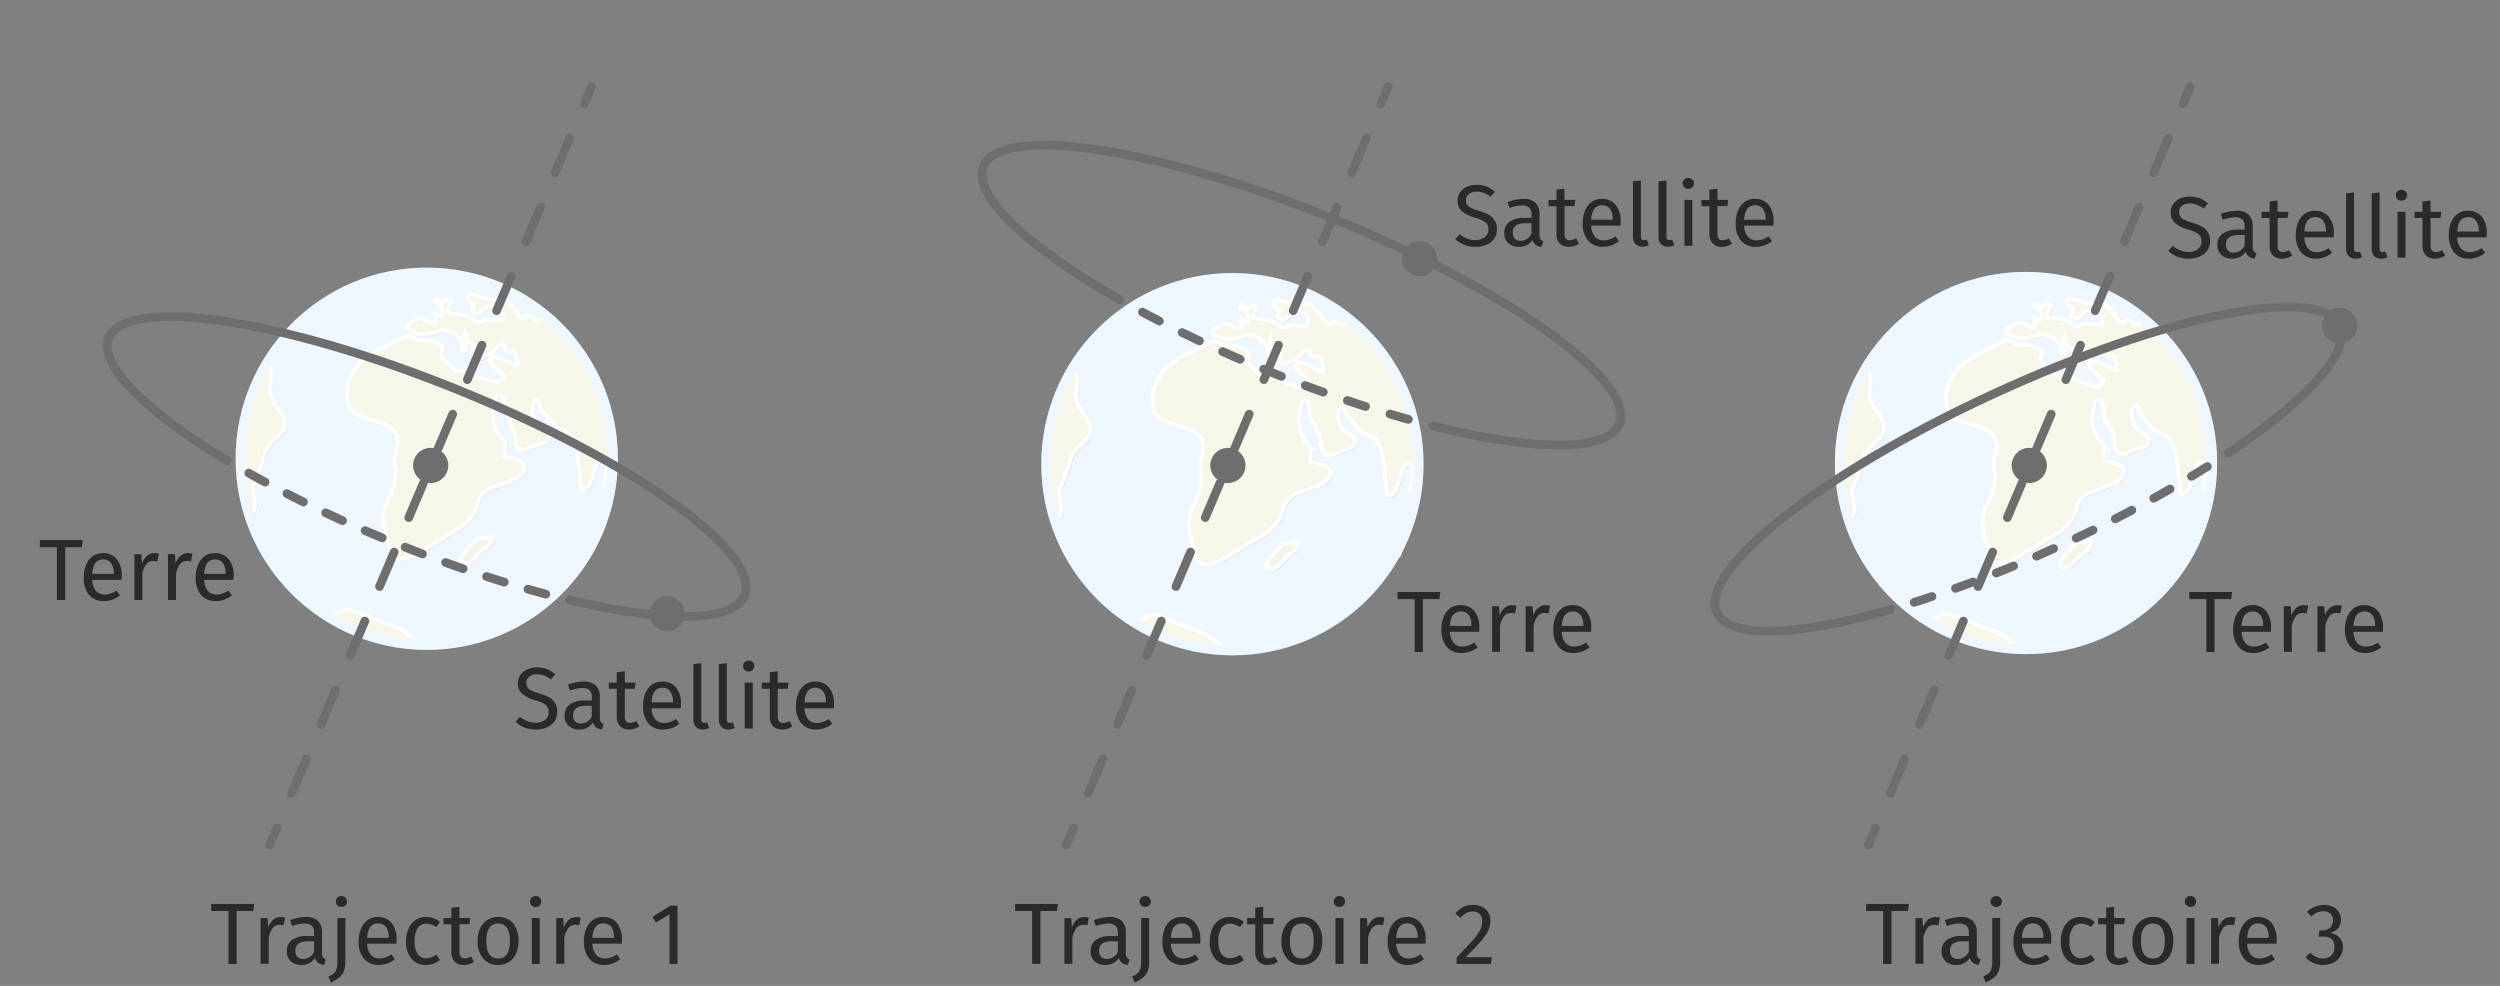 <svg xmlns="http://www.w3.org/2000/svg" viewBox="0 0 201.26 79.37"><rect x="0" y="0" width="201.26" height="79.37" fill="#808080" stroke="none"/><defs><clipPath id="j"><path fill="none" d="M85.45 31.64a14.94 14.94 0 1019.53-8.06 14.94 14.94 0 00-19.53 8.06"/></clipPath><clipPath id="d"><path fill="none" d="M20.79 31.4a14.94 14.94 0 1019.52-8.07A14.94 14.94 0 0020.8 31.4"/></clipPath><clipPath id="f"><path fill="none" d="M20.6 31.2a14.94 14.94 0 1019.52-8.05 14.94 14.94 0 00-19.53 8.06"/></clipPath><clipPath id="n"><path fill="none" d="M149.34 31.55a14.94 14.94 0 1019.53-8.06 14.94 14.94 0 00-19.53 8.06"/></clipPath><clipPath id="h"><path fill="none" d="M85.65 31.83a14.94 14.94 0 1019.52-8.06 14.94 14.94 0 00-19.52 8.06"/></clipPath><clipPath id="i"><path fill="none" d="M85.2 31.83a14.94 14.94 0 1019.52-8.06 14.94 14.94 0 00-19.52 8.06"/></clipPath><clipPath id="e"><path fill="none" d="M20.34 31.4a14.94 14.94 0 1019.52-8.07 14.94 14.94 0 00-19.52 8.07"/></clipPath><clipPath id="m"><path fill="none" d="M149.08 31.74a14.94 14.94 0 1019.53-8.06 14.94 14.94 0 00-19.53 8.06"/></clipPath><clipPath id="l"><path fill="none" d="M149.53 31.74a14.94 14.94 0 1019.53-8.06 14.94 14.94 0 00-19.53 8.06"/></clipPath><filter id="b" width="40.08" height="36" x="79.715" y="19.769" color-interpolation-filters="sRGB" filterUnits="userSpaceOnUse"><feFlood flood-color="#fff" result="bg"/><feBlend in="SourceGraphic" in2="bg"/></filter><filter id="a" width="40.08" height="35.76" x="14.915" y="19.529" color-interpolation-filters="sRGB" filterUnits="userSpaceOnUse"><feFlood flood-color="#fff" result="bg"/><feBlend in="SourceGraphic" in2="bg"/></filter><filter id="c" width="40.32" height="36" x="143.555" y="19.769" color-interpolation-filters="sRGB" filterUnits="userSpaceOnUse"><feFlood flood-color="#fff" result="bg"/><feBlend in="SourceGraphic" in2="bg"/></filter></defs><g data-name="Calque 2"><circle cx="34.355" cy="37.034" r="15.088" fill="#7ec6ee"/><path fill="none" stroke="#8dc9eb" stroke-miterlimit="10" stroke-width=".733" d="M48.18 42.67a14.94 14.94 0 11-8.06-19.52 14.94 14.94 0 018.06 19.52z"/><g fill="#6e6e6e" clip-path="url(#d)"><path d="M21.16 28.22a10.02 10.02 0 01.81 1.65 3.15 3.15 0 01-.03 1.5c-.19 1.5 2.08 2.42.78 3.8-.54.57-1.08.9-1.27 1.69a13.32 13.32 0 01-.78 2.13c-.3.72.17 1.3.04 2.01-.26 1.45-1.98 1.02-2.58.08-1.55-2.43-.06-6.25.98-8.59.55-1.24 1.48-2.5 1.64-3.89zM32.05 36.51a2.44 2.44 0 00-.01 1.38 4.55 4.55 0 01-.65 2.58 3.39 3.39 0 00-.12 2.7c.15.5.31 1.7.83 1.97.63.32 1.83-.5 2.35-.78.74-.41 1.43-.89 2.15-1.32a3.97 3.97 0 001.77-1.59c.32-.71.25-1.31.98-1.78.75-.48 2.66-.72 3.02-1.62.32-.78-1.08-1.01-1.57-1.13.01-.38.08-.73.07-1.11a2.9 2.9 0 01-.92-2.75c.04-.27.07-1.25.57-1.02.28.14.23 1.14.34 1.43a7.79 7.79 0 01.79 1.7c.06.38-.03.89.35 1.13.4.27.83-.06 1.2-.22.35-.15.9-.18 1.12-.52.41-.63-.44-.84-.78-1.16a1.67 1.67 0 01-.27-1.96c.42.05.24.23.36.46a3.34 3.34 0 00.5.67c.34.42.54.82 1.05 1.07.62.3.95.4 1.22 1.04a6.66 6.66 0 01.36 1.79c.08.68.17 1.4.2 2.08.76.42 1.05-1.44 1.26-1.95.1-.25.37-.74.7-.47.16.13.15.76.14.96-.02.37-.32.86-.18 1.22a4.35 4.35 0 001.02 1.19c.35.17.37-.05.67-.1.06-.02.13-.11.2-.14.05-.02.1.14.12.13.34-.13.48-.52.65-.93a20.98 20.98 0 001.24-4.61 5.42 5.42 0 00-.18-3.2c-.4-.82-1.03-1.5-1.45-2.32a26.38 26.38 0 00-1.43-2.76 8.75 8.75 0 00-2.16-2.04c-.5-.37-2.01-1.98-2.53-1.15-.1.16-.1.37-.22.53-.08.11-.25.18-.34.3a5.6 5.6 0 00-.52 1.09c-.21.48-.2.78-.73.57-.19-.07-.25-.22-.47-.23-.16 0-.3.2-.45.17-.3-.05-.51-.5-.7-.73-.36-.45-.67-.92-1.28-.88a2.82 2.82 0 01-1.18 0c-.24-.07-1.49-.64-1.27.01.18.56.73.2.3.98.61.66.76-.06 1.28-.34a.86.86 0 011.22.66c.08.82-.7.45-1.14.4-.32-.03-.55.19-.84.2-.32 0-.37-.16-.62-.33-.53-.36-1.25-.24-1.85-.48-.02-.33.23-.53.32-.83-.22-.15-.56-.23-.65.08-.2-.08-.36-.25-.6-.29a.54.54 0 00-.1.25c.16.08.34.14.5.23.02.37.32.49.05.92a1.9 1.9 0 01-.55-.27c-.05.18-.05.18.11.29.03.93-.62.3-1.07.16-.6-.18-.73.41-1.24.42-.35.43.7.76 1 .8a3.1 3.1 0 001.28-.16 1.54 1.54 0 011.41.08c.29.21.91.83.66 1.25a.54.54 0 00.33.2c.32-.6-.36-.8-.11-1.32a.52.52 0 01.19.08c-.12.61 1.14.76.42 1.39.12.05.18.14.29.2 0 .04 0 .05-.04.03.37.52.6.06 1.04-.08a1.16 1.16 0 00.56-.33c.23-.22.34-.64.79-.43-.03.12.02.23 0 .35.2.1.46.3.63.1.27.03.55 1.02.39 1.24-.45-.12-1.8-1.03-2.15-.64-.35.38.86 1.04 1.1 1.4-.23.77-.87.5-1.46.3a3.56 3.56 0 01-.96-.4c-.24-.19-.18-.56-.54-.58-.43.56-.9.39-1.34-.08-.17-.17-.38-.35-.52-.51-.26-.31-.22-.2-.18-.6.04-.38.12-.4-.23-.63a2.6 2.6 0 00-.94-.33 5.8 5.8 0 01-.8-.08c-.28-.07-.55-.24-.83-.33-1.54.9-3.7 1.5-4.5 3.24a2.96 2.96 0 00-.2 2.43c.46.9 1.75 1.06 2.6 1.39 1.12.44 1.55 1.02 1.19 2.2z"/><path d="M38.77 43.46a.91.91 0 00.51.03c.19-.04.36-.21.54-.07a2.6 2.6 0 01-.24.64 9.26 9.26 0 00-.87.7c-.3.29-.61.83-1.1.75-.85-.13.3-1.23.54-1.45.18-.17.32-.5.6-.54zM25.1 50.33a13.96 13.96 0 002.5-.89 1.06 1.06 0 01.74-.16 24.03 24.03 0 012.63 1.02 6.06 6.06 0 012.28 1.11 3.01 3.01 0 01.72.94 1.27 1.27 0 01-.14.89 22.25 22.25 0 01-5.8-.92 6.77 6.77 0 01-1.94-.86c-.35-.21-1.3-.54-1.06-1.07z"/></g><g fill="#fdf5e3" clip-path="url(#e)"><path d="M20.7 28.22a10.02 10.02 0 01.83 1.65 3.15 3.15 0 01-.03 1.5c-.2 1.5 2.07 2.42.77 3.8-.54.57-1.08.9-1.27 1.69a13.32 13.32 0 01-.77 2.13c-.3.72.16 1.3.03 2.01-.26 1.45-1.98 1.02-2.58.08-1.54-2.43-.06-6.25.98-8.59.55-1.24 1.48-2.5 1.64-3.89zM24.65 50.33a13.96 13.96 0 002.5-.89 1.06 1.06 0 01.74-.16 24.03 24.03 0 012.63 1.02 6.06 6.06 0 012.28 1.11 3.01 3.01 0 01.72.94 1.27 1.27 0 01-.14.89 22.25 22.25 0 01-5.79-.92 6.77 6.77 0 01-1.95-.86c-.34-.21-1.3-.54-1.06-1.07z"/></g><g clip-path="url(#f)"><path fill="#bcc356" d="M20.96 28.03a10.02 10.02 0 01.82 1.65 3.15 3.15 0 01-.03 1.5c-.19 1.5 2.08 2.42.77 3.8-.53.58-1.07.9-1.26 1.7a13.32 13.32 0 01-.78 2.12c-.3.72.17 1.3.04 2.01-.27 1.45-1.98 1.03-2.58.08-1.55-2.43-.07-6.25.98-8.59.55-1.24 1.48-2.5 1.64-3.89z"/><path fill="none" stroke="#fff" stroke-miterlimit="10" stroke-width=".3" d="M20.96 28.03a10.02 10.02 0 01.82 1.65 3.15 3.15 0 01-.03 1.5c-.19 1.5 2.08 2.42.77 3.8-.53.58-1.07.9-1.26 1.7a13.32 13.32 0 01-.78 2.12c-.3.72.17 1.3.04 2.01-.27 1.45-1.98 1.03-2.58.08-1.55-2.43-.07-6.25.98-8.59.55-1.24 1.48-2.5 1.64-3.89z"/><path fill="#bcc356" d="M31.86 36.33a2.44 2.44 0 00-.01 1.37 4.55 4.55 0 01-.65 2.59 3.39 3.39 0 00-.13 2.7c.16.49.32 1.7.84 1.96.63.32 1.83-.49 2.35-.78.74-.4 1.43-.89 2.15-1.32a3.97 3.97 0 001.77-1.59c.32-.7.25-1.31.98-1.78.75-.48 2.66-.72 3.02-1.62.32-.78-1.08-1.01-1.58-1.12.02-.39.09-.74.08-1.12a2.9 2.9 0 01-.92-2.75c.04-.27.07-1.25.57-1.01.28.13.22 1.14.34 1.42a7.79 7.79 0 01.78 1.7c.07.38-.03.89.35 1.14.4.26.84-.07 1.21-.23.34-.14.9-.17 1.12-.51.41-.64-.44-.85-.79-1.17a1.67 1.67 0 01-.26-1.96c.42.05.24.23.35.47a3.34 3.34 0 00.5.67c.35.42.55.82 1.06 1.06.62.3.95.4 1.22 1.04a6.66 6.66 0 01.35 1.8c.1.67.18 1.39.21 2.07.76.42 1.05-1.44 1.26-1.95.1-.25.37-.74.7-.46.16.12.15.76.14.96-.02.37-.32.85-.19 1.2a4.35 4.35 0 001.03 1.2c.35.17.37-.05.67-.1.06-.02.13-.11.2-.13.05-.03.1.13.12.13.34-.14.48-.53.65-.94a20.98 20.98 0 001.24-4.6 5.42 5.42 0 00-.18-3.2c-.4-.82-1.03-1.52-1.45-2.32a26.38 26.38 0 00-1.44-2.76 8.75 8.75 0 00-2.15-2.05c-.5-.37-2.01-1.97-2.53-1.15-.1.17-.1.37-.22.54-.08.1-.25.17-.34.3a5.6 5.6 0 00-.53 1.08c-.2.48-.2.78-.72.57-.19-.07-.25-.22-.47-.22-.16 0-.3.19-.46.16-.3-.05-.5-.5-.69-.73-.36-.45-.67-.92-1.28-.88a2.82 2.82 0 01-1.19 0c-.23-.07-1.48-.64-1.27.01.19.56.74.2.3.98.62.66.77-.06 1.3-.34a.86.86 0 011.2.67c.1.8-.69.44-1.13.4-.33-.03-.55.18-.84.19-.32 0-.37-.16-.62-.33-.53-.36-1.25-.23-1.86-.48-.01-.33.24-.53.33-.83-.22-.15-.56-.23-.65.09-.21-.09-.36-.26-.6-.3a.54.54 0 00-.1.25c.16.08.34.15.5.23.01.37.32.5.05.92a1.9 1.9 0 01-.55-.27c-.06.18-.05.18.1.3.04.92-.62.28-1.06.15-.6-.17-.73.42-1.25.42-.34.43.7.76 1.01.8a3.1 3.1 0 001.28-.16 1.54 1.54 0 011.4.08c.3.21.92.83.67 1.25a.54.54 0 00.32.2c.33-.6-.35-.79-.1-1.32a.52.52 0 01.19.08c-.12.61 1.14.76.42 1.39.12.05.18.14.29.2 0 .04 0 .05-.04.03.37.52.6.06 1.04-.08a1.16 1.16 0 00.56-.33c.23-.22.34-.64.78-.43-.02.12.03.23 0 .35.2.1.46.3.64.1.27.03.55 1.03.38 1.25-.44-.13-1.78-1.03-2.15-.65-.35.38.87 1.05 1.1 1.4-.22.78-.86.5-1.46.3a3.55 3.55 0 01-.96-.4c-.23-.19-.17-.56-.54-.58-.42.56-.9.4-1.33-.07-.17-.18-.38-.36-.52-.52-.26-.3-.22-.2-.18-.6.04-.38.12-.39-.23-.63a2.6 2.6 0 00-.94-.33 5.8 5.8 0 01-.8-.08c-.28-.07-.55-.24-.83-.33-1.54.91-3.7 1.5-4.5 3.24a2.96 2.96 0 00-.21 2.44c.47.88 1.76 1.05 2.6 1.38 1.13.44 1.56 1.02 1.2 2.2z"/><path fill="none" stroke="#fff" stroke-miterlimit="10" stroke-width=".3" d="M31.86 36.33a2.44 2.44 0 00-.01 1.37 4.55 4.55 0 01-.65 2.59 3.39 3.39 0 00-.13 2.7c.16.49.32 1.7.84 1.96.63.32 1.83-.49 2.35-.78.74-.4 1.43-.89 2.15-1.32a3.97 3.97 0 001.77-1.59c.32-.7.25-1.31.98-1.78.75-.48 2.66-.72 3.02-1.62.32-.78-1.08-1.01-1.58-1.12.02-.39.09-.74.08-1.12a2.9 2.9 0 01-.92-2.75c.04-.27.07-1.25.57-1.01.28.13.22 1.14.34 1.42a7.79 7.79 0 01.78 1.7c.07.38-.03.89.35 1.14.4.26.84-.07 1.21-.23.34-.14.9-.17 1.12-.51.41-.64-.44-.85-.79-1.17a1.67 1.67 0 01-.26-1.96c.42.05.24.23.35.47a3.34 3.34 0 00.5.67c.35.42.55.82 1.06 1.06.62.3.95.4 1.22 1.04a6.66 6.66 0 01.35 1.8c.1.67.18 1.39.21 2.07.76.42 1.05-1.44 1.26-1.95.1-.25.37-.74.7-.46.16.12.15.76.14.96-.02.37-.32.85-.19 1.2a4.35 4.35 0 001.03 1.2c.35.17.37-.05.67-.1.06-.02.13-.11.2-.13.05-.03.1.13.12.13.34-.14.48-.53.65-.94a20.98 20.98 0 001.24-4.6 5.42 5.42 0 00-.18-3.2c-.4-.82-1.03-1.52-1.45-2.32a26.38 26.38 0 00-1.44-2.76 8.75 8.75 0 00-2.15-2.05c-.5-.37-2.01-1.97-2.53-1.15-.1.17-.1.37-.22.54-.08.1-.25.17-.34.3a5.6 5.6 0 00-.53 1.08c-.2.48-.2.78-.72.57-.19-.07-.25-.22-.47-.22-.16 0-.3.19-.46.16-.3-.05-.5-.5-.69-.73-.36-.45-.67-.92-1.28-.88a2.82 2.82 0 01-1.19 0c-.23-.07-1.48-.64-1.27.01.19.56.74.2.3.98.62.66.77-.06 1.3-.34a.86.86 0 011.2.67c.1.8-.69.44-1.13.4-.33-.03-.55.18-.84.19-.32 0-.37-.16-.62-.33-.53-.36-1.25-.23-1.86-.48-.01-.33.24-.53.33-.83-.22-.15-.56-.23-.65.09-.21-.09-.36-.26-.6-.3a.54.54 0 00-.1.25c.16.08.34.15.5.23.01.37.32.5.05.92a1.9 1.9 0 01-.55-.27c-.06.18-.05.18.1.3.04.92-.62.28-1.06.15-.6-.17-.73.42-1.25.42-.34.43.7.76 1.01.8a3.1 3.1 0 001.28-.16 1.54 1.54 0 011.4.08c.3.21.92.83.67 1.25a.54.54 0 00.32.2c.33-.6-.35-.79-.1-1.32a.52.52 0 01.19.08c-.12.61 1.14.76.42 1.39.12.05.18.14.29.2 0 .04 0 .05-.04.03.37.52.6.06 1.04-.08a1.16 1.16 0 00.56-.33c.23-.22.34-.64.78-.43-.02.12.03.23 0 .35.2.1.46.3.64.1.27.03.55 1.03.38 1.25-.44-.13-1.78-1.03-2.15-.65-.35.38.87 1.05 1.1 1.4-.22.78-.86.5-1.46.3a3.55 3.55 0 01-.96-.4c-.23-.19-.17-.56-.54-.58-.42.56-.9.4-1.33-.07-.17-.18-.38-.36-.52-.52-.26-.3-.22-.2-.18-.6.04-.38.12-.39-.23-.63a2.6 2.6 0 00-.94-.33 5.8 5.8 0 01-.8-.08c-.28-.07-.55-.24-.83-.33-1.54.91-3.7 1.5-4.5 3.24a2.96 2.96 0 00-.21 2.44c.47.88 1.76 1.05 2.6 1.38 1.13.44 1.56 1.02 1.2 2.2z"/><path fill="#a9bb4a" d="M38.58 43.28a.91.91 0 00.51.02c.18-.04.36-.2.54-.06a2.6 2.6 0 01-.24.63 9.26 9.26 0 00-.87.7c-.3.3-.61.84-1.1.76-.85-.14.3-1.24.54-1.46.18-.17.32-.5.6-.54z"/><path fill="none" stroke="#fff" stroke-miterlimit="10" stroke-width=".3" d="M38.58 43.28a.91.91 0 00.51.02c.18-.04.36-.2.54-.06a2.6 2.6 0 01-.24.63 9.26 9.26 0 00-.87.7c-.3.3-.61.84-1.1.76-.85-.14.3-1.24.54-1.46.18-.17.32-.5.6-.54z"/><path fill="#bcc356" d="M24.9 50.14a13.96 13.96 0 002.51-.88 1.06 1.06 0 01.74-.17 24.03 24.03 0 012.63 1.02 6.06 6.06 0 012.27 1.12 3.01 3.01 0 01.73.93 1.27 1.27 0 01-.14.9 22.25 22.25 0 01-5.8-.93 6.77 6.77 0 01-1.95-.86c-.34-.2-1.3-.53-1.06-1.07z"/><path fill="none" stroke="#fff" stroke-miterlimit="10" stroke-width=".3" d="M24.9 50.14a13.96 13.96 0 002.51-.88 1.06 1.06 0 01.74-.17 24.03 24.03 0 012.63 1.02 6.06 6.06 0 012.27 1.12 3.01 3.01 0 01.73.93 1.27 1.27 0 01-.14.9 22.25 22.25 0 01-5.8-.93 6.77 6.77 0 01-1.95-.86c-.34-.2-1.3-.53-1.06-1.07z"/></g><circle cx="34.355" cy="36.932" r="14.986" fill="none" stroke="#7ec6ee" stroke-miterlimit="10" stroke-width=".8"/><g mask="url(#g)" opacity=".86" style="mix-blend-mode:screen"><circle cx="34.355" cy="37.034" r="15.088" fill="#fff"/><path fill="none" stroke="#fff" stroke-miterlimit="10" stroke-width=".733" d="M48.18 42.67a14.94 14.94 0 11-8.06-19.52 14.94 14.94 0 018.06 19.52z"/><g fill="#fff" clip-path="url(#d)"><path d="M21.16 28.22a10.02 10.02 0 01.81 1.65 3.15 3.15 0 01-.03 1.5c-.19 1.5 2.08 2.42.78 3.8-.54.57-1.08.9-1.27 1.69a13.32 13.32 0 01-.78 2.13c-.3.72.17 1.3.04 2.01-.26 1.45-1.98 1.02-2.58.08-1.55-2.43-.06-6.25.98-8.59.55-1.24 1.48-2.5 1.64-3.89zM32.05 36.51a2.44 2.44 0 00-.01 1.38 4.55 4.55 0 01-.65 2.58 3.39 3.39 0 00-.12 2.7c.15.5.31 1.7.83 1.97.63.32 1.83-.5 2.35-.78.74-.41 1.43-.89 2.15-1.32a3.97 3.97 0 001.77-1.59c.32-.71.25-1.31.98-1.78.75-.48 2.66-.72 3.02-1.62.32-.78-1.08-1.01-1.57-1.13.01-.38.08-.73.07-1.11a2.9 2.9 0 01-.92-2.75c.04-.27.07-1.25.57-1.02.28.14.23 1.14.34 1.43a7.79 7.79 0 01.79 1.7c.06.38-.03.89.35 1.13.4.27.83-.06 1.2-.22.35-.15.9-.18 1.12-.52.41-.63-.44-.84-.78-1.16a1.67 1.67 0 01-.27-1.96c.42.05.24.23.36.46a3.34 3.34 0 00.5.67c.34.42.54.82 1.05 1.07.62.3.95.4 1.22 1.04a6.66 6.66 0 01.36 1.79c.08.68.17 1.4.2 2.08.76.42 1.05-1.44 1.26-1.95.1-.25.37-.74.7-.47.16.13.15.76.14.96-.02.37-.32.86-.18 1.22a4.35 4.35 0 001.02 1.19c.35.17.37-.05.67-.1.06-.02.13-.11.2-.14.05-.02.1.14.12.13.34-.13.48-.52.65-.93a20.98 20.98 0 001.24-4.61 5.42 5.42 0 00-.18-3.2c-.4-.82-1.03-1.5-1.45-2.32a26.38 26.38 0 00-1.43-2.76 8.75 8.75 0 00-2.16-2.04c-.5-.37-2.01-1.98-2.53-1.15-.1.16-.1.37-.22.53-.08.11-.25.18-.34.3a5.6 5.6 0 00-.52 1.09c-.21.48-.2.78-.73.57-.19-.07-.25-.22-.47-.23-.16 0-.3.2-.45.17-.3-.05-.51-.5-.7-.73-.36-.45-.67-.92-1.28-.88a2.82 2.82 0 01-1.18 0c-.24-.07-1.49-.64-1.27.01.18.56.73.2.3.98.61.66.76-.06 1.28-.34a.86.86 0 011.22.66c.08.82-.7.45-1.14.4-.32-.03-.55.19-.84.2-.32 0-.37-.16-.62-.33-.53-.36-1.25-.24-1.85-.48-.02-.33.23-.53.32-.83-.22-.15-.56-.23-.65.08-.2-.08-.36-.25-.6-.29a.54.54 0 00-.1.25c.16.08.34.14.5.23.02.37.32.49.05.92a1.9 1.9 0 01-.55-.27c-.05.18-.05.18.11.29.03.93-.62.3-1.07.16-.6-.18-.73.41-1.24.42-.35.43.7.76 1 .8a3.1 3.1 0 001.28-.16 1.54 1.54 0 011.41.08c.29.21.91.83.66 1.25a.54.54 0 00.33.2c.32-.6-.36-.8-.11-1.32a.52.52 0 01.19.08c-.12.61 1.14.76.42 1.39.12.05.18.14.29.2 0 .04 0 .05-.04.03.37.52.6.06 1.04-.08a1.16 1.16 0 00.56-.33c.23-.22.34-.64.79-.43-.03.12.02.23 0 .35.2.1.46.3.63.1.27.03.55 1.02.39 1.24-.45-.12-1.8-1.03-2.15-.64-.35.38.86 1.04 1.1 1.4-.23.77-.87.5-1.46.3a3.56 3.56 0 01-.96-.4c-.24-.19-.18-.56-.54-.58-.43.56-.9.39-1.34-.08-.17-.17-.38-.35-.52-.51-.26-.31-.22-.2-.18-.6.04-.38.12-.4-.23-.63a2.6 2.6 0 00-.94-.33 5.8 5.8 0 01-.8-.08c-.28-.07-.55-.24-.83-.33-1.54.9-3.7 1.5-4.5 3.24a2.96 2.96 0 00-.2 2.43c.46.9 1.75 1.06 2.6 1.39 1.12.44 1.55 1.02 1.19 2.2z"/><path d="M38.77 43.46a.91.91 0 00.51.03c.19-.04.36-.21.54-.07a2.6 2.6 0 01-.24.64 9.26 9.26 0 00-.87.7c-.3.29-.61.83-1.1.75-.85-.13.3-1.23.54-1.45.18-.17.32-.5.6-.54zM25.1 50.33a13.96 13.96 0 002.5-.89 1.06 1.06 0 01.74-.16 24.03 24.03 0 012.63 1.02 6.06 6.06 0 012.28 1.11 3.01 3.01 0 01.72.94 1.27 1.27 0 01-.14.89 22.25 22.25 0 01-5.8-.92 6.77 6.77 0 01-1.94-.86c-.35-.21-1.3-.54-1.06-1.07z"/></g><g fill="#fff" clip-path="url(#e)"><path d="M20.7 28.22a10.02 10.02 0 01.83 1.65 3.15 3.15 0 01-.03 1.5c-.2 1.5 2.07 2.42.77 3.8-.54.57-1.08.9-1.27 1.69a13.32 13.32 0 01-.77 2.13c-.3.72.16 1.3.03 2.01-.26 1.45-1.98 1.02-2.58.08-1.54-2.43-.06-6.25.98-8.59.55-1.24 1.48-2.5 1.64-3.89zM24.65 50.33a13.96 13.96 0 002.5-.89 1.06 1.06 0 01.74-.16 24.03 24.03 0 012.63 1.02 6.06 6.06 0 012.28 1.11 3.01 3.01 0 01.72.94 1.27 1.27 0 01-.14.89 22.25 22.25 0 01-5.79-.92 6.77 6.77 0 01-1.95-.86c-.34-.21-1.3-.54-1.06-1.07z"/></g><g clip-path="url(#f)"><path fill="#fff" d="M20.96 28.03a10.02 10.02 0 01.82 1.65 3.15 3.15 0 01-.03 1.5c-.19 1.5 2.08 2.42.77 3.8-.53.58-1.07.9-1.26 1.7a13.32 13.32 0 01-.78 2.12c-.3.72.17 1.3.04 2.01-.27 1.45-1.98 1.03-2.58.08-1.55-2.43-.07-6.25.98-8.59.55-1.24 1.48-2.5 1.64-3.89z"/><path fill="none" stroke="#fff" stroke-miterlimit="10" stroke-width=".3" d="M20.96 28.03a10.02 10.02 0 01.82 1.65 3.15 3.15 0 01-.03 1.5c-.19 1.5 2.08 2.42.77 3.8-.53.58-1.07.9-1.26 1.7a13.32 13.32 0 01-.78 2.12c-.3.72.17 1.3.04 2.01-.27 1.45-1.98 1.03-2.58.08-1.55-2.43-.07-6.25.98-8.59.55-1.24 1.48-2.5 1.64-3.89z"/><path fill="#fff" d="M31.86 36.33a2.44 2.44 0 00-.01 1.37 4.55 4.55 0 01-.65 2.59 3.39 3.39 0 00-.13 2.7c.16.49.32 1.7.84 1.96.63.32 1.83-.49 2.35-.78.74-.4 1.43-.89 2.15-1.32a3.97 3.97 0 001.77-1.59c.32-.7.25-1.31.98-1.78.75-.48 2.66-.72 3.02-1.62.32-.78-1.08-1.01-1.58-1.12.02-.39.09-.74.08-1.12a2.9 2.9 0 01-.92-2.75c.04-.27.07-1.25.57-1.01.28.13.22 1.14.34 1.42a7.79 7.79 0 01.78 1.7c.07.38-.03.89.35 1.14.4.26.84-.07 1.21-.23.34-.14.9-.17 1.12-.51.41-.64-.44-.85-.79-1.17a1.67 1.67 0 01-.26-1.96c.42.05.24.23.35.47a3.34 3.34 0 00.5.67c.35.42.55.82 1.06 1.06.62.3.95.4 1.22 1.04a6.66 6.66 0 01.35 1.8c.1.67.18 1.39.21 2.07.76.42 1.05-1.44 1.26-1.95.1-.25.37-.74.7-.46.16.12.15.76.14.96-.02.37-.32.85-.19 1.2a4.35 4.35 0 001.03 1.2c.35.17.37-.05.67-.1.06-.02.13-.11.2-.13.05-.03.1.13.12.13.34-.14.48-.53.65-.94a20.98 20.98 0 001.24-4.6 5.42 5.42 0 00-.18-3.2c-.4-.82-1.03-1.52-1.45-2.32a26.38 26.38 0 00-1.44-2.76 8.75 8.75 0 00-2.15-2.05c-.5-.37-2.01-1.97-2.53-1.15-.1.17-.1.37-.22.54-.08.1-.25.17-.34.3a5.6 5.6 0 00-.53 1.08c-.2.48-.2.78-.72.57-.19-.07-.25-.22-.47-.22-.16 0-.3.19-.46.16-.3-.05-.5-.5-.69-.73-.36-.45-.67-.92-1.28-.88a2.82 2.82 0 01-1.19 0c-.23-.07-1.48-.64-1.27.01.19.56.74.2.3.98.62.66.77-.06 1.3-.34a.86.86 0 011.2.67c.1.8-.69.44-1.13.4-.33-.03-.55.18-.84.19-.32 0-.37-.16-.62-.33-.53-.36-1.25-.23-1.86-.48-.01-.33.24-.53.33-.83-.22-.15-.56-.23-.65.09-.21-.09-.36-.26-.6-.3a.54.54 0 00-.1.25c.16.08.34.15.5.23.01.37.32.5.05.92a1.9 1.9 0 01-.55-.27c-.06.18-.05.18.1.3.04.92-.62.28-1.06.15-.6-.17-.73.42-1.25.42-.34.43.7.76 1.01.8a3.1 3.1 0 001.28-.16 1.54 1.54 0 011.4.08c.3.21.92.83.67 1.25a.54.54 0 00.32.2c.33-.6-.35-.79-.1-1.32a.52.52 0 01.19.08c-.12.61 1.14.76.42 1.39.12.05.18.14.29.2 0 .04 0 .05-.04.03.37.52.6.06 1.04-.08a1.16 1.16 0 00.56-.33c.23-.22.34-.64.78-.43-.02.12.03.23 0 .35.2.1.46.3.64.1.27.03.55 1.03.38 1.25-.44-.13-1.78-1.03-2.15-.65-.35.38.87 1.05 1.1 1.4-.22.78-.86.5-1.46.3a3.55 3.55 0 01-.96-.4c-.23-.19-.17-.56-.54-.58-.42.56-.9.4-1.33-.07-.17-.18-.38-.36-.52-.52-.26-.3-.22-.2-.18-.6.04-.38.12-.39-.23-.63a2.6 2.6 0 00-.94-.33 5.8 5.8 0 01-.8-.08c-.28-.07-.55-.24-.83-.33-1.54.91-3.7 1.5-4.5 3.24a2.96 2.96 0 00-.21 2.44c.47.88 1.76 1.05 2.6 1.38 1.13.44 1.56 1.02 1.2 2.2z"/><path fill="none" stroke="#fff" stroke-miterlimit="10" stroke-width=".3" d="M31.86 36.33a2.44 2.44 0 00-.01 1.37 4.55 4.55 0 01-.65 2.59 3.39 3.39 0 00-.13 2.7c.16.49.32 1.7.84 1.96.63.32 1.83-.49 2.35-.78.74-.4 1.43-.89 2.15-1.32a3.97 3.97 0 001.77-1.59c.32-.7.25-1.31.98-1.78.75-.48 2.66-.72 3.02-1.62.32-.78-1.08-1.01-1.58-1.12.02-.39.09-.74.08-1.12a2.9 2.9 0 01-.92-2.75c.04-.27.07-1.25.57-1.01.28.13.22 1.14.34 1.42a7.79 7.79 0 01.78 1.7c.07.38-.03.89.35 1.14.4.26.84-.07 1.21-.23.34-.14.9-.17 1.12-.51.41-.64-.44-.85-.79-1.17a1.67 1.67 0 01-.26-1.96c.42.05.24.23.35.47a3.34 3.34 0 00.5.67c.35.42.55.82 1.06 1.06.62.3.95.4 1.22 1.04a6.66 6.66 0 01.35 1.8c.1.67.18 1.39.21 2.07.76.42 1.05-1.44 1.26-1.95.1-.25.37-.74.7-.46.16.12.15.76.14.96-.02.37-.32.85-.19 1.2a4.35 4.35 0 001.03 1.2c.35.17.37-.05.67-.1.06-.02.13-.11.2-.13.05-.03.1.13.12.13.34-.14.48-.53.65-.94a20.98 20.98 0 001.24-4.6 5.42 5.42 0 00-.18-3.2c-.4-.82-1.03-1.52-1.45-2.32a26.38 26.38 0 00-1.44-2.76 8.75 8.75 0 00-2.15-2.05c-.5-.37-2.01-1.97-2.53-1.15-.1.17-.1.37-.22.54-.08.1-.25.17-.34.3a5.6 5.6 0 00-.53 1.08c-.2.48-.2.78-.72.57-.19-.07-.25-.22-.47-.22-.16 0-.3.19-.46.16-.3-.05-.5-.5-.69-.73-.36-.45-.67-.92-1.28-.88a2.82 2.82 0 01-1.19 0c-.23-.07-1.48-.64-1.27.01.19.56.74.2.3.98.62.66.77-.06 1.3-.34a.86.86 0 011.2.67c.1.8-.69.44-1.13.4-.33-.03-.55.18-.84.19-.32 0-.37-.16-.62-.33-.53-.36-1.25-.23-1.86-.48-.01-.33.24-.53.33-.83-.22-.15-.56-.23-.65.09-.21-.09-.36-.26-.6-.3a.54.54 0 00-.1.25c.16.08.34.15.5.23.01.37.32.5.05.92a1.9 1.9 0 01-.55-.27c-.06.18-.05.18.1.3.04.92-.62.28-1.06.15-.6-.17-.73.42-1.25.42-.34.43.7.76 1.01.8a3.1 3.1 0 001.28-.16 1.54 1.54 0 011.4.08c.3.21.92.83.67 1.25a.54.54 0 00.32.2c.33-.6-.35-.79-.1-1.32a.52.52 0 01.19.08c-.12.61 1.14.76.42 1.39.12.05.18.14.29.2 0 .04 0 .05-.04.03.37.52.6.06 1.04-.08a1.16 1.16 0 00.56-.33c.23-.22.34-.64.78-.43-.02.12.03.23 0 .35.2.1.46.3.64.1.27.03.55 1.03.38 1.25-.44-.13-1.78-1.03-2.15-.65-.35.38.87 1.05 1.1 1.4-.22.78-.86.5-1.46.3a3.55 3.55 0 01-.96-.4c-.23-.19-.17-.56-.54-.58-.42.56-.9.4-1.33-.07-.17-.18-.38-.36-.52-.52-.26-.3-.22-.2-.18-.6.04-.38.12-.39-.23-.63a2.6 2.6 0 00-.94-.33 5.8 5.8 0 01-.8-.08c-.28-.07-.55-.24-.83-.33-1.54.91-3.7 1.5-4.5 3.24a2.96 2.96 0 00-.21 2.44c.47.88 1.76 1.05 2.6 1.38 1.13.44 1.56 1.02 1.2 2.2z"/><path fill="#fff" d="M38.58 43.28a.91.91 0 00.51.02c.18-.04.36-.2.54-.06a2.6 2.6 0 01-.24.63 9.26 9.26 0 00-.87.7c-.3.3-.61.84-1.1.76-.85-.14.3-1.24.54-1.46.18-.17.32-.5.6-.54z"/><path fill="none" stroke="#fff" stroke-miterlimit="10" stroke-width=".3" d="M38.58 43.28a.91.91 0 00.51.02c.18-.04.36-.2.54-.06a2.6 2.6 0 01-.24.63 9.26 9.26 0 00-.87.7c-.3.3-.61.84-1.1.76-.85-.14.3-1.24.54-1.46.18-.17.32-.5.6-.54z"/><path fill="#fff" d="M24.9 50.14a13.96 13.96 0 002.51-.88 1.06 1.06 0 01.74-.17 24.03 24.03 0 012.63 1.02 6.06 6.06 0 012.27 1.12 3.01 3.01 0 01.73.93 1.27 1.27 0 01-.14.9 22.25 22.25 0 01-5.8-.93 6.77 6.77 0 01-1.95-.86c-.34-.2-1.3-.53-1.06-1.07z"/><path fill="none" stroke="#fff" stroke-miterlimit="10" stroke-width=".3" d="M24.9 50.14a13.96 13.96 0 002.51-.88 1.06 1.06 0 01.74-.17 24.03 24.03 0 012.63 1.02 6.06 6.06 0 012.27 1.12 3.01 3.01 0 01.73.93 1.27 1.27 0 01-.14.9 22.25 22.25 0 01-5.8-.93 6.77 6.77 0 01-1.95-.86c-.34-.2-1.3-.53-1.06-1.07z"/></g><circle cx="34.355" cy="36.932" r="14.986" fill="none" stroke="#fff" stroke-miterlimit="10" stroke-width=".8"/></g><circle cx="99.215" cy="37.47" r="15.088" fill="#7ec6ee"/><path fill="none" stroke="#8dc9eb" stroke-miterlimit="10" stroke-width=".733" d="M113.04 43.1a14.94 14.94 0 11-8.06-19.52 14.94 14.94 0 018.06 19.53z"/><g fill="#6e6e6e" clip-path="url(#h)"><path d="M86.02 28.65a10.02 10.02 0 01.81 1.66 3.15 3.15 0 01-.03 1.49c-.19 1.5 2.08 2.43.78 3.81-.54.57-1.08.89-1.27 1.69a13.32 13.32 0 01-.78 2.12c-.3.73.17 1.3.04 2.02-.26 1.45-1.98 1.02-2.58.08-1.55-2.43-.06-6.26.98-8.6.55-1.23 1.48-2.5 1.64-3.88zM96.91 36.95a2.44 2.44 0 00-.01 1.38 4.55 4.55 0 01-.65 2.58 3.39 3.39 0 00-.12 2.7c.15.5.31 1.7.83 1.96.63.33 1.83-.49 2.35-.78.74-.4 1.43-.88 2.15-1.31a3.97 3.97 0 001.77-1.6c.32-.7.25-1.3.98-1.78.75-.47 2.66-.72 3.02-1.61.32-.78-1.08-1.02-1.57-1.13.01-.39.08-.73.07-1.12a2.9 2.9 0 01-.92-2.74c.04-.27.07-1.26.57-1.02.28.13.23 1.14.34 1.42a7.79 7.79 0 01.79 1.7c.06.39-.03.9.35 1.14.4.26.83-.07 1.2-.22.35-.15.9-.18 1.12-.52.41-.63-.44-.85-.78-1.16a1.67 1.67 0 01-.27-1.97c.42.05.24.24.36.47a3.34 3.34 0 00.5.67c.34.42.54.82 1.05 1.06.62.3.95.4 1.22 1.05a6.66 6.66 0 01.36 1.79c.08.67.17 1.39.2 2.07.76.43 1.05-1.44 1.26-1.95.1-.25.37-.74.7-.46.16.13.15.76.14.96-.02.37-.32.86-.18 1.21a4.35 4.35 0 001.02 1.2c.35.17.37-.05.67-.11.06-.01.13-.1.2-.13.05-.02.1.14.12.13.34-.14.48-.53.65-.93a20.98 20.98 0 001.24-4.62 5.42 5.42 0 00-.18-3.2c-.4-.81-1.03-1.5-1.45-2.31a26.38 26.38 0 00-1.43-2.76 8.75 8.75 0 00-2.16-2.04c-.5-.38-2.01-1.98-2.53-1.16-.1.17-.1.38-.22.54-.08.11-.25.17-.34.3a5.6 5.6 0 00-.52 1.09c-.21.47-.2.78-.73.57-.19-.08-.25-.23-.47-.23-.16 0-.3.2-.45.17-.31-.05-.51-.51-.7-.73-.36-.45-.67-.93-1.28-.89a2.82 2.82 0 01-1.18 0c-.24-.07-1.49-.64-1.27.02.18.55.73.19.3.98.61.66.76-.07 1.28-.35a.86.86 0 011.22.67c.08.81-.7.45-1.14.4-.32-.03-.55.18-.84.19-.32 0-.37-.16-.62-.33-.53-.36-1.25-.23-1.85-.47-.02-.33.23-.53.32-.83-.22-.15-.56-.23-.65.08-.2-.08-.36-.25-.6-.3a.54.54 0 00-.1.25c.16.09.34.15.5.23.02.37.32.5.05.92a1.9 1.9 0 01-.55-.27c-.05.19-.05.18.11.3.03.93-.62.29-1.07.16-.6-.18-.73.41-1.24.41-.35.43.7.76 1 .8a3.1 3.1 0 001.28-.16 1.54 1.54 0 011.41.09c.29.2.91.83.66 1.24a.54.54 0 00.33.2c.32-.6-.36-.79-.11-1.32a.52.52 0 01.19.09c-.12.6 1.14.76.42 1.38.12.05.18.15.29.2 0 .04 0 .05-.04.04.37.51.6.06 1.04-.09a1.16 1.16 0 00.56-.32c.23-.22.34-.65.79-.44-.03.12.02.23 0 .35.2.1.46.3.63.1.27.03.55 1.03.39 1.25-.45-.13-1.8-1.03-2.15-.64-.35.37.86 1.04 1.1 1.4-.23.77-.87.5-1.46.3a3.55 3.55 0 01-.96-.4c-.24-.2-.18-.56-.54-.58-.43.56-.9.39-1.34-.08-.17-.18-.38-.35-.52-.52-.26-.3-.22-.2-.18-.6.04-.37.12-.39-.23-.62a2.6 2.6 0 00-.94-.33 5.8 5.8 0 01-.8-.08c-.28-.08-.55-.25-.83-.34-1.54.92-3.7 1.5-4.5 3.24a2.96 2.96 0 00-.2 2.44c.46.89 1.75 1.06 2.6 1.39 1.12.43 1.55 1.02 1.19 2.2z"/><path d="M103.63 43.9a.91.91 0 00.51.02c.19-.03.36-.2.54-.06a2.6 2.6 0 01-.24.64 9.26 9.26 0 00-.87.7c-.3.29-.61.83-1.1.75-.85-.14.3-1.23.54-1.45.18-.18.32-.5.6-.54zM89.96 50.77a13.96 13.96 0 002.5-.89 1.06 1.06 0 01.74-.17 24.03 24.03 0 012.63 1.03 6.06 6.06 0 012.28 1.11 3.01 3.01 0 01.72.94 1.27 1.27 0 01-.14.89 22.25 22.25 0 01-5.8-.93 6.76 6.76 0 01-1.94-.85c-.35-.22-1.3-.54-1.06-1.07z"/></g><g fill="#fdf5e3" clip-path="url(#i)"><path d="M85.57 28.65a10.02 10.02 0 01.82 1.66 3.15 3.15 0 01-.03 1.49c-.2 1.5 2.07 2.43.77 3.81-.54.57-1.08.89-1.27 1.69a13.31 13.31 0 01-.77 2.12c-.3.73.16 1.3.03 2.02-.26 1.45-1.98 1.02-2.58.08-1.55-2.43-.06-6.26.98-8.6.55-1.23 1.48-2.5 1.64-3.88zM89.5 50.77a13.96 13.96 0 002.52-.89 1.06 1.06 0 01.73-.17 24.03 24.03 0 012.63 1.03 6.06 6.06 0 012.28 1.11 3.01 3.01 0 01.72.94 1.27 1.27 0 01-.14.89 22.25 22.25 0 01-5.79-.93 6.76 6.76 0 01-1.95-.85c-.34-.22-1.3-.54-1.06-1.07z"/></g><g clip-path="url(#j)"><path fill="#bcc356" d="M85.82 28.47a10.02 10.02 0 01.82 1.65 3.15 3.15 0 01-.03 1.5c-.19 1.5 2.08 2.42.77 3.8-.53.57-1.08.9-1.26 1.69a13.32 13.32 0 01-.78 2.12c-.3.73.17 1.3.04 2.02-.27 1.45-1.98 1.02-2.58.08-1.55-2.43-.07-6.25.98-8.59.55-1.24 1.48-2.51 1.64-3.89z"/><path fill="none" stroke="#fff" stroke-miterlimit="10" stroke-width=".3" d="M85.82 28.47a10.02 10.02 0 01.82 1.65 3.15 3.15 0 01-.03 1.5c-.19 1.5 2.08 2.42.77 3.8-.53.57-1.08.9-1.26 1.69a13.32 13.32 0 01-.78 2.12c-.3.73.17 1.3.04 2.02-.27 1.45-1.98 1.02-2.58.08-1.55-2.43-.07-6.25.98-8.59.55-1.24 1.48-2.51 1.64-3.89z"/><path fill="#bcc356" d="M96.72 36.76a2.44 2.44 0 00-.01 1.38 4.55 4.55 0 01-.65 2.58 3.39 3.39 0 00-.13 2.7c.16.5.32 1.7.84 1.97.63.32 1.83-.5 2.35-.78.74-.41 1.43-.89 2.15-1.32a3.97 3.97 0 001.77-1.59c.32-.71.25-1.32.98-1.78.75-.48 2.66-.72 3.02-1.62.32-.78-1.08-1.01-1.58-1.13.02-.38.09-.73.08-1.12a2.9 2.9 0 01-.92-2.74c.04-.27.07-1.25.57-1.02.28.13.22 1.14.34 1.42a7.79 7.79 0 01.78 1.7c.07.4-.03.9.35 1.14.4.27.84-.07 1.21-.22.34-.15.9-.18 1.12-.52.41-.63-.44-.85-.79-1.16a1.67 1.67 0 01-.26-1.96c.42.04.24.23.35.46a3.34 3.34 0 00.5.67c.35.42.55.82 1.06 1.07.62.3.95.4 1.22 1.04a6.66 6.66 0 01.35 1.79c.1.68.18 1.4.21 2.08.76.42 1.05-1.44 1.26-1.96.1-.24.37-.73.7-.46.16.13.15.76.14.96-.02.37-.32.86-.19 1.22a4.35 4.35 0 001.03 1.18c.35.18.37-.04.67-.1.06-.01.13-.1.2-.13.05-.02.1.14.12.13.34-.14.48-.52.65-.93a20.98 20.98 0 001.24-4.61 5.42 5.42 0 00-.18-3.2c-.4-.82-1.03-1.51-1.45-2.32a26.38 26.38 0 00-1.44-2.76 8.75 8.75 0 00-2.15-2.04c-.5-.38-2.01-1.98-2.53-1.15-.1.16-.1.37-.22.53-.08.11-.25.18-.34.3a5.6 5.6 0 00-.53 1.09c-.2.48-.2.78-.72.57-.19-.08-.25-.23-.47-.23-.16 0-.3.2-.46.17-.3-.05-.5-.5-.69-.73-.36-.45-.67-.92-1.28-.89a2.82 2.82 0 01-1.19 0c-.23-.07-1.48-.63-1.27.02.19.55.74.2.3.98.62.66.77-.06 1.3-.34a.86.86 0 011.2.66c.1.81-.69.45-1.13.4-.33-.03-.55.19-.84.2-.32 0-.37-.17-.62-.33-.53-.36-1.25-.24-1.86-.48-.01-.33.24-.53.33-.83-.22-.15-.56-.23-.65.08-.21-.08-.36-.25-.6-.29a.54.54 0 00-.1.25c.16.08.34.14.5.22.01.38.32.5.05.93a1.9 1.9 0 01-.55-.27c-.06.18-.05.18.1.29.03.93-.62.3-1.06.16-.6-.18-.73.41-1.25.42-.34.42.7.76 1.01.8a3.1 3.1 0 001.28-.17 1.54 1.54 0 011.4.09c.3.21.92.83.67 1.25a.54.54 0 00.32.2c.33-.6-.35-.8-.1-1.32a.52.52 0 01.19.08c-.12.6 1.14.76.42 1.39.12.05.18.14.29.2 0 .04 0 .05-.04.03.37.52.6.06 1.04-.09a1.16 1.16 0 00.56-.32c.23-.22.34-.64.78-.43-.02.12.03.23 0 .34.2.1.46.3.64.1.27.04.55 1.03.38 1.25-.44-.12-1.78-1.03-2.15-.64-.35.38.87 1.04 1.1 1.4-.22.77-.86.5-1.46.3a3.55 3.55 0 01-.96-.4c-.23-.2-.17-.56-.54-.58-.42.56-.9.39-1.33-.08-.17-.17-.38-.35-.52-.51-.26-.31-.22-.2-.18-.6.04-.38.12-.4-.23-.63a2.6 2.6 0 00-.94-.33 5.8 5.8 0 01-.8-.08c-.28-.08-.55-.24-.83-.34-1.54.92-3.7 1.5-4.5 3.24a2.96 2.96 0 00-.21 2.44c.47.89 1.76 1.06 2.6 1.39 1.13.44 1.56 1.02 1.2 2.2z"/><path fill="none" stroke="#fff" stroke-miterlimit="10" stroke-width=".3" d="M96.72 36.76a2.44 2.44 0 00-.01 1.38 4.55 4.55 0 01-.65 2.58 3.39 3.39 0 00-.13 2.7c.16.5.32 1.7.84 1.97.63.32 1.83-.5 2.35-.78.74-.41 1.43-.89 2.15-1.32a3.97 3.97 0 001.77-1.59c.32-.71.25-1.32.98-1.78.75-.48 2.66-.72 3.02-1.62.32-.78-1.08-1.01-1.58-1.13.02-.38.09-.73.08-1.12a2.9 2.9 0 01-.92-2.74c.04-.27.07-1.25.57-1.02.28.13.22 1.14.34 1.42a7.79 7.79 0 01.78 1.7c.07.4-.03.9.35 1.14.4.27.84-.07 1.21-.22.34-.15.9-.18 1.12-.52.41-.63-.44-.85-.79-1.16a1.67 1.67 0 01-.26-1.96c.42.04.24.23.35.46a3.34 3.34 0 00.5.67c.35.42.55.82 1.06 1.07.62.3.95.4 1.22 1.04a6.66 6.66 0 01.35 1.79c.1.68.18 1.4.21 2.08.76.42 1.05-1.44 1.26-1.96.1-.24.37-.73.7-.46.16.13.15.76.14.96-.02.37-.32.86-.19 1.22a4.35 4.35 0 001.03 1.18c.35.18.37-.04.67-.1.06-.01.13-.1.2-.13.05-.02.1.14.12.13.34-.14.48-.52.65-.93a20.98 20.98 0 001.24-4.61 5.42 5.42 0 00-.18-3.2c-.4-.82-1.03-1.51-1.45-2.32a26.38 26.38 0 00-1.44-2.76 8.75 8.75 0 00-2.15-2.04c-.5-.38-2.01-1.98-2.53-1.15-.1.16-.1.37-.22.53-.08.11-.25.18-.34.3a5.6 5.6 0 00-.53 1.09c-.2.48-.2.78-.72.57-.19-.08-.25-.23-.47-.23-.16 0-.3.2-.46.17-.3-.05-.5-.5-.69-.73-.36-.45-.67-.92-1.28-.89a2.82 2.82 0 01-1.19 0c-.23-.07-1.48-.63-1.27.02.19.55.74.2.3.98.62.66.77-.06 1.3-.34a.86.86 0 011.2.66c.1.81-.69.45-1.13.4-.33-.03-.55.19-.84.2-.32 0-.37-.17-.62-.33-.53-.36-1.25-.24-1.86-.48-.01-.33.24-.53.33-.83-.22-.15-.56-.23-.65.08-.21-.08-.36-.25-.6-.29a.54.54 0 00-.1.25c.16.08.34.14.5.22.01.38.32.5.05.93a1.9 1.9 0 01-.55-.27c-.06.18-.05.18.1.29.03.93-.62.3-1.06.16-.6-.18-.73.41-1.25.42-.34.42.7.76 1.01.8a3.1 3.1 0 001.28-.17 1.54 1.54 0 011.4.09c.3.21.92.83.67 1.25a.54.54 0 00.32.2c.33-.6-.35-.8-.1-1.32a.52.52 0 01.19.08c-.12.6 1.14.76.42 1.39.12.05.18.14.29.2 0 .04 0 .05-.04.03.37.52.6.06 1.04-.09a1.16 1.16 0 00.56-.32c.23-.22.34-.64.78-.43-.02.12.03.23 0 .34.2.1.46.3.64.1.27.04.55 1.03.38 1.25-.44-.12-1.78-1.03-2.15-.64-.35.38.87 1.04 1.1 1.4-.22.77-.86.5-1.46.3a3.55 3.55 0 01-.96-.4c-.23-.2-.17-.56-.54-.58-.42.56-.9.39-1.33-.08-.17-.17-.38-.35-.52-.51-.26-.31-.22-.2-.18-.6.04-.38.12-.4-.23-.63a2.6 2.6 0 00-.94-.33 5.8 5.8 0 01-.8-.08c-.28-.08-.55-.24-.83-.34-1.54.92-3.7 1.5-4.5 3.24a2.96 2.96 0 00-.21 2.44c.47.89 1.76 1.06 2.6 1.39 1.13.44 1.56 1.02 1.2 2.2z"/><path fill="#a9bb4a" d="M103.44 43.71a.91.91 0 00.51.03c.18-.04.36-.21.54-.07a2.6 2.6 0 01-.24.64 9.27 9.27 0 00-.87.7c-.3.29-.61.83-1.1.75-.85-.13.3-1.23.54-1.45.18-.18.32-.5.6-.54z"/><path fill="none" stroke="#fff" stroke-miterlimit="10" stroke-width=".3" d="M103.44 43.71a.91.91 0 00.51.03c.18-.04.36-.21.54-.07a2.6 2.6 0 01-.24.64 9.27 9.27 0 00-.87.7c-.3.29-.61.83-1.1.75-.85-.13.3-1.23.54-1.45.18-.18.32-.5.6-.54z"/><path fill="#bcc356" d="M89.77 50.58a13.96 13.96 0 002.5-.89 1.06 1.06 0 01.74-.16 24.04 24.04 0 012.63 1.02 6.06 6.06 0 012.27 1.11 3.01 3.01 0 01.73.94 1.27 1.27 0 01-.14.89 22.25 22.25 0 01-5.8-.92 6.77 6.77 0 01-1.95-.86c-.34-.21-1.3-.54-1.06-1.07z"/><path fill="none" stroke="#fff" stroke-miterlimit="10" stroke-width=".3" d="M89.77 50.58a13.96 13.96 0 002.5-.89 1.06 1.06 0 01.74-.16 24.04 24.04 0 012.63 1.02 6.06 6.06 0 012.27 1.11 3.01 3.01 0 01.73.94 1.27 1.27 0 01-.14.89 22.25 22.25 0 01-5.8-.92 6.77 6.77 0 01-1.95-.86c-.34-.21-1.3-.54-1.06-1.07z"/></g><circle cx="99.215" cy="37.369" r="14.986" fill="none" stroke="#7ec6ee" stroke-miterlimit="10" stroke-width=".8"/><g mask="url(#k)" opacity=".86" style="mix-blend-mode:screen"><circle cx="99.215" cy="37.47" r="15.088" fill="#fff"/><path fill="none" stroke="#fff" stroke-miterlimit="10" stroke-width=".733" d="M113.04 43.1a14.94 14.94 0 11-8.06-19.52 14.94 14.94 0 018.06 19.53z"/><g fill="#fff" clip-path="url(#h)"><path d="M86.02 28.65a10.02 10.02 0 01.81 1.66 3.15 3.15 0 01-.03 1.49c-.19 1.5 2.08 2.43.78 3.81-.54.57-1.08.89-1.27 1.69a13.32 13.32 0 01-.78 2.12c-.3.73.17 1.3.04 2.02-.26 1.45-1.98 1.02-2.58.08-1.55-2.43-.06-6.26.98-8.6.55-1.23 1.48-2.5 1.64-3.88zM96.91 36.95a2.44 2.44 0 00-.01 1.38 4.55 4.55 0 01-.65 2.58 3.39 3.39 0 00-.12 2.7c.15.5.31 1.7.83 1.96.63.33 1.83-.49 2.35-.78.74-.4 1.43-.88 2.15-1.31a3.97 3.97 0 001.77-1.6c.32-.7.25-1.3.98-1.78.75-.47 2.66-.72 3.02-1.61.32-.78-1.08-1.02-1.57-1.13.01-.39.08-.73.07-1.12a2.9 2.9 0 01-.92-2.74c.04-.27.07-1.26.57-1.02.28.13.23 1.14.34 1.42a7.79 7.79 0 01.79 1.7c.06.39-.03.9.35 1.14.4.26.83-.07 1.2-.22.35-.15.9-.18 1.12-.52.41-.63-.44-.85-.78-1.16a1.67 1.67 0 01-.27-1.97c.42.05.24.24.36.47a3.34 3.34 0 00.5.67c.34.42.54.82 1.05 1.06.62.3.95.4 1.22 1.05a6.66 6.66 0 01.36 1.79c.08.67.17 1.39.2 2.07.76.43 1.05-1.44 1.26-1.95.1-.25.37-.74.7-.46.16.13.15.76.14.96-.02.37-.32.86-.18 1.21a4.35 4.35 0 001.02 1.2c.35.17.37-.05.67-.11.06-.01.13-.1.2-.13.05-.02.1.14.12.13.34-.14.48-.53.65-.93a20.98 20.98 0 001.24-4.62 5.42 5.42 0 00-.18-3.2c-.4-.81-1.03-1.5-1.45-2.31a26.38 26.38 0 00-1.43-2.76 8.75 8.75 0 00-2.16-2.04c-.5-.38-2.01-1.98-2.53-1.16-.1.17-.1.38-.22.54-.08.11-.25.17-.34.3a5.6 5.6 0 00-.52 1.09c-.21.47-.2.78-.73.57-.19-.08-.25-.23-.47-.23-.16 0-.3.2-.45.17-.31-.05-.51-.51-.7-.73-.36-.45-.67-.93-1.28-.89a2.82 2.82 0 01-1.18 0c-.24-.07-1.49-.64-1.27.02.18.55.73.19.3.98.61.66.76-.07 1.28-.35a.86.86 0 011.22.67c.08.81-.7.45-1.14.4-.32-.03-.55.18-.84.19-.32 0-.37-.16-.62-.33-.53-.36-1.25-.23-1.85-.47-.02-.33.23-.53.32-.83-.22-.15-.56-.23-.65.08-.2-.08-.36-.25-.6-.3a.54.54 0 00-.1.25c.16.09.34.15.5.23.02.37.32.5.05.92a1.9 1.9 0 01-.55-.27c-.05.19-.05.18.11.3.03.93-.62.29-1.07.16-.6-.18-.73.41-1.24.41-.35.43.7.76 1 .8a3.1 3.1 0 001.28-.16 1.54 1.54 0 011.41.09c.29.2.91.83.66 1.24a.54.54 0 00.33.2c.32-.6-.36-.79-.11-1.32a.52.52 0 01.19.09c-.12.6 1.14.76.42 1.38.12.05.18.15.29.2 0 .04 0 .05-.04.04.37.51.6.06 1.04-.09a1.16 1.16 0 00.56-.32c.23-.22.34-.65.79-.44-.03.12.02.23 0 .35.2.1.46.3.63.1.27.03.55 1.03.39 1.25-.45-.13-1.8-1.03-2.15-.64-.35.37.86 1.04 1.1 1.4-.23.77-.87.5-1.46.3a3.55 3.55 0 01-.96-.4c-.24-.2-.18-.56-.54-.58-.43.56-.9.39-1.34-.08-.17-.18-.38-.35-.52-.52-.26-.3-.22-.2-.18-.6.04-.37.12-.39-.23-.62a2.6 2.6 0 00-.94-.33 5.8 5.8 0 01-.8-.08c-.28-.08-.55-.25-.83-.34-1.54.92-3.7 1.5-4.5 3.24a2.96 2.96 0 00-.2 2.44c.46.89 1.75 1.06 2.6 1.39 1.12.43 1.55 1.02 1.19 2.2z"/><path d="M103.63 43.9a.91.91 0 00.51.02c.19-.03.36-.2.54-.06a2.6 2.6 0 01-.24.64 9.26 9.26 0 00-.87.7c-.3.29-.61.83-1.1.75-.85-.14.3-1.23.54-1.45.18-.18.32-.5.6-.54zM89.96 50.77a13.96 13.96 0 002.5-.89 1.06 1.06 0 01.74-.17 24.03 24.03 0 012.63 1.03 6.06 6.06 0 012.28 1.11 3.01 3.01 0 01.72.94 1.27 1.27 0 01-.14.89 22.25 22.25 0 01-5.8-.93 6.76 6.76 0 01-1.94-.85c-.35-.22-1.3-.54-1.06-1.07z"/></g><g fill="#fff" clip-path="url(#i)"><path d="M85.57 28.65a10.02 10.02 0 01.82 1.66 3.15 3.15 0 01-.03 1.49c-.2 1.5 2.07 2.43.77 3.81-.54.57-1.08.89-1.27 1.69a13.31 13.31 0 01-.77 2.12c-.3.73.16 1.3.03 2.02-.26 1.45-1.98 1.02-2.58.08-1.55-2.43-.06-6.26.98-8.6.55-1.23 1.48-2.5 1.64-3.88zM89.5 50.77a13.96 13.96 0 002.52-.89 1.06 1.06 0 01.73-.17 24.03 24.03 0 012.63 1.03 6.06 6.06 0 012.28 1.11 3.01 3.01 0 01.72.94 1.27 1.27 0 01-.14.89 22.25 22.25 0 01-5.79-.93 6.76 6.76 0 01-1.95-.85c-.34-.22-1.3-.54-1.06-1.07z"/></g><g clip-path="url(#j)"><path fill="#fff" d="M85.82 28.47a10.02 10.02 0 01.82 1.65 3.15 3.15 0 01-.03 1.5c-.19 1.5 2.08 2.42.77 3.8-.53.57-1.08.9-1.26 1.69a13.32 13.32 0 01-.78 2.12c-.3.73.17 1.3.04 2.02-.27 1.45-1.98 1.02-2.58.08-1.55-2.43-.07-6.25.98-8.59.55-1.24 1.48-2.51 1.64-3.89z"/><path fill="none" stroke="#fff" stroke-miterlimit="10" stroke-width=".3" d="M85.82 28.47a10.02 10.02 0 01.82 1.65 3.15 3.15 0 01-.03 1.5c-.19 1.5 2.08 2.42.77 3.8-.53.57-1.08.9-1.26 1.69a13.32 13.32 0 01-.78 2.12c-.3.73.17 1.3.04 2.02-.27 1.45-1.98 1.02-2.58.08-1.55-2.43-.07-6.25.98-8.59.55-1.24 1.48-2.51 1.64-3.89z"/><path fill="#fff" d="M96.72 36.76a2.44 2.44 0 00-.01 1.38 4.55 4.55 0 01-.65 2.58 3.39 3.39 0 00-.13 2.7c.16.5.32 1.7.84 1.97.63.32 1.83-.5 2.35-.78.74-.41 1.43-.89 2.15-1.32a3.97 3.97 0 001.77-1.59c.32-.71.25-1.32.98-1.78.75-.48 2.66-.72 3.02-1.62.32-.78-1.08-1.01-1.58-1.13.02-.38.09-.73.08-1.12a2.9 2.9 0 01-.92-2.74c.04-.27.07-1.25.57-1.02.28.13.22 1.14.34 1.42a7.79 7.79 0 01.78 1.7c.07.4-.03.9.35 1.14.4.27.84-.07 1.21-.22.34-.15.9-.18 1.12-.52.41-.63-.44-.85-.79-1.16a1.67 1.67 0 01-.26-1.96c.42.04.24.23.35.46a3.34 3.34 0 00.5.67c.35.42.55.82 1.06 1.07.62.3.95.4 1.22 1.04a6.66 6.66 0 01.35 1.79c.1.68.18 1.4.21 2.08.76.42 1.05-1.44 1.26-1.96.1-.24.37-.73.7-.46.16.13.15.76.14.96-.02.37-.32.86-.19 1.22a4.35 4.35 0 001.03 1.18c.35.18.37-.04.67-.1.06-.01.13-.1.2-.13.05-.02.1.14.12.13.34-.14.48-.52.65-.93a20.98 20.98 0 001.24-4.61 5.42 5.42 0 00-.18-3.2c-.4-.82-1.03-1.51-1.45-2.32a26.38 26.38 0 00-1.44-2.76 8.75 8.75 0 00-2.15-2.04c-.5-.38-2.01-1.98-2.53-1.15-.1.16-.1.37-.22.53-.08.11-.25.18-.34.3a5.6 5.6 0 00-.53 1.09c-.2.48-.2.78-.72.57-.19-.08-.25-.23-.47-.23-.16 0-.3.2-.46.17-.3-.05-.5-.5-.69-.73-.36-.45-.67-.92-1.28-.89a2.82 2.82 0 01-1.19 0c-.23-.07-1.48-.63-1.27.02.19.55.74.2.3.98.62.66.77-.06 1.3-.34a.86.86 0 011.2.66c.1.81-.69.45-1.13.4-.33-.03-.55.19-.84.2-.32 0-.37-.17-.62-.33-.53-.36-1.25-.24-1.86-.48-.01-.33.24-.53.33-.83-.22-.15-.56-.23-.65.08-.21-.08-.36-.25-.6-.29a.54.54 0 00-.1.25c.16.08.34.14.5.22.01.38.32.5.05.93a1.9 1.9 0 01-.55-.27c-.06.18-.05.18.1.29.03.93-.62.3-1.06.16-.6-.18-.73.41-1.25.42-.34.42.7.76 1.01.8a3.1 3.1 0 001.28-.17 1.54 1.54 0 011.4.09c.3.21.92.83.67 1.25a.54.54 0 00.32.2c.33-.6-.35-.8-.1-1.32a.52.52 0 01.19.08c-.12.6 1.14.76.42 1.39.12.05.18.14.29.2 0 .04 0 .05-.04.03.37.52.6.06 1.04-.09a1.16 1.16 0 00.56-.32c.23-.22.34-.64.78-.43-.02.12.03.23 0 .34.2.1.46.3.64.1.27.04.55 1.03.38 1.25-.44-.12-1.78-1.03-2.15-.64-.35.38.87 1.04 1.1 1.4-.22.77-.86.5-1.46.3a3.55 3.55 0 01-.96-.4c-.23-.2-.17-.56-.54-.58-.42.56-.9.39-1.33-.08-.17-.17-.38-.35-.52-.51-.26-.31-.22-.2-.18-.6.04-.38.12-.4-.23-.63a2.6 2.6 0 00-.94-.33 5.8 5.8 0 01-.8-.08c-.28-.08-.55-.24-.83-.34-1.54.92-3.7 1.5-4.5 3.24a2.96 2.96 0 00-.21 2.44c.47.89 1.76 1.06 2.6 1.39 1.13.44 1.56 1.02 1.2 2.2z"/><path fill="none" stroke="#fff" stroke-miterlimit="10" stroke-width=".3" d="M96.72 36.76a2.44 2.44 0 00-.01 1.38 4.55 4.55 0 01-.65 2.58 3.39 3.39 0 00-.13 2.7c.16.5.32 1.7.84 1.97.63.32 1.83-.5 2.35-.78.74-.41 1.43-.89 2.15-1.32a3.97 3.97 0 001.77-1.59c.32-.71.25-1.32.98-1.78.75-.48 2.66-.72 3.02-1.62.32-.78-1.08-1.01-1.58-1.13.02-.38.09-.73.08-1.12a2.9 2.9 0 01-.92-2.74c.04-.27.07-1.25.57-1.02.28.13.22 1.14.34 1.42a7.79 7.79 0 01.78 1.7c.07.4-.03.9.35 1.14.4.27.84-.07 1.21-.22.34-.15.9-.18 1.12-.52.41-.63-.44-.85-.79-1.16a1.67 1.67 0 01-.26-1.96c.42.04.24.23.35.46a3.34 3.34 0 00.5.67c.35.42.55.82 1.06 1.07.62.3.95.4 1.22 1.04a6.66 6.66 0 01.35 1.79c.1.68.18 1.4.21 2.08.76.42 1.05-1.44 1.26-1.96.1-.24.37-.73.7-.46.16.13.15.76.14.96-.02.37-.32.86-.19 1.22a4.35 4.35 0 001.03 1.18c.35.18.37-.04.67-.1.06-.01.13-.1.2-.13.05-.02.1.14.12.13.34-.14.48-.52.65-.93a20.98 20.98 0 001.24-4.61 5.42 5.42 0 00-.18-3.2c-.4-.82-1.03-1.51-1.45-2.32a26.38 26.38 0 00-1.44-2.76 8.75 8.75 0 00-2.15-2.04c-.5-.38-2.01-1.98-2.53-1.15-.1.16-.1.37-.22.53-.08.11-.25.18-.34.3a5.6 5.6 0 00-.53 1.09c-.2.48-.2.78-.72.57-.19-.08-.25-.23-.47-.23-.16 0-.3.2-.46.17-.3-.05-.5-.5-.69-.73-.36-.45-.67-.92-1.28-.89a2.82 2.82 0 01-1.19 0c-.23-.07-1.48-.63-1.27.02.19.55.74.2.3.98.62.66.77-.06 1.3-.34a.86.86 0 011.2.66c.1.81-.69.45-1.13.4-.33-.03-.55.19-.84.2-.32 0-.37-.17-.62-.33-.53-.36-1.25-.24-1.86-.48-.01-.33.24-.53.33-.83-.22-.15-.56-.23-.65.08-.21-.08-.36-.25-.6-.29a.54.54 0 00-.1.25c.16.08.34.14.5.22.01.38.32.5.05.93a1.9 1.9 0 01-.55-.27c-.06.18-.05.18.1.29.03.93-.62.3-1.06.16-.6-.18-.73.41-1.25.42-.34.42.7.76 1.01.8a3.1 3.1 0 001.28-.17 1.54 1.54 0 011.4.09c.3.21.92.83.67 1.25a.54.54 0 00.32.2c.33-.6-.35-.8-.1-1.32a.52.52 0 01.19.08c-.12.6 1.14.76.42 1.39.12.05.18.14.29.2 0 .04 0 .05-.04.03.37.52.6.06 1.04-.09a1.16 1.16 0 00.56-.32c.23-.22.34-.64.78-.43-.02.12.03.23 0 .34.2.1.46.3.64.1.27.04.55 1.03.38 1.25-.44-.12-1.78-1.03-2.15-.64-.35.38.87 1.04 1.1 1.4-.22.77-.86.5-1.46.3a3.55 3.55 0 01-.96-.4c-.23-.2-.17-.56-.54-.58-.42.56-.9.39-1.33-.08-.17-.17-.38-.35-.52-.51-.26-.31-.22-.2-.18-.6.04-.38.12-.4-.23-.63a2.6 2.6 0 00-.94-.33 5.8 5.8 0 01-.8-.08c-.28-.08-.55-.24-.83-.34-1.54.92-3.7 1.5-4.5 3.24a2.96 2.96 0 00-.21 2.44c.47.89 1.76 1.06 2.6 1.39 1.13.44 1.56 1.02 1.2 2.2z"/><path fill="#fff" d="M103.44 43.71a.91.91 0 00.51.03c.18-.04.36-.21.54-.07a2.6 2.6 0 01-.24.64 9.27 9.27 0 00-.87.7c-.3.29-.61.83-1.1.75-.85-.13.3-1.23.54-1.45.18-.18.32-.5.6-.54z"/><path fill="none" stroke="#fff" stroke-miterlimit="10" stroke-width=".3" d="M103.44 43.71a.91.91 0 00.51.03c.18-.04.36-.21.54-.07a2.6 2.6 0 01-.24.64 9.27 9.27 0 00-.87.7c-.3.29-.61.83-1.1.75-.85-.13.3-1.23.54-1.45.18-.18.32-.5.6-.54z"/><path fill="#fff" d="M89.77 50.58a13.96 13.96 0 002.5-.89 1.06 1.06 0 01.74-.16 24.04 24.04 0 012.63 1.02 6.06 6.06 0 012.27 1.11 3.01 3.01 0 01.73.94 1.27 1.27 0 01-.14.89 22.25 22.25 0 01-5.8-.92 6.77 6.77 0 01-1.95-.86c-.34-.21-1.3-.54-1.06-1.07z"/><path fill="none" stroke="#fff" stroke-miterlimit="10" stroke-width=".3" d="M89.77 50.58a13.96 13.96 0 002.5-.89 1.06 1.06 0 01.74-.16 24.04 24.04 0 012.63 1.02 6.06 6.06 0 012.27 1.11 3.01 3.01 0 01.73.94 1.27 1.27 0 01-.14.89 22.25 22.25 0 01-5.8-.92 6.77 6.77 0 01-1.95-.86c-.34-.21-1.3-.54-1.06-1.07z"/></g><circle cx="99.215" cy="37.369" r="14.986" fill="none" stroke="#fff" stroke-miterlimit="10" stroke-width=".8"/></g><circle cx="163.102" cy="37.376" r="15.088" fill="#7ec6ee"/><path fill="none" stroke="#8dc9eb" stroke-miterlimit="10" stroke-width=".733" d="M176.93 43.02a14.94 14.94 0 11-8.06-19.53 14.94 14.94 0 018.06 19.53z"/><g fill="#6e6e6e" clip-path="url(#l)"><path d="M149.9 28.56a10.02 10.02 0 01.82 1.65 3.15 3.15 0 01-.03 1.5c-.19 1.5 2.08 2.42.77 3.8-.53.58-1.08.9-1.26 1.7a13.31 13.31 0 01-.78 2.12c-.3.72.17 1.3.04 2.02-.27 1.44-1.99 1.02-2.58.07-1.55-2.43-.07-6.25.98-8.59.55-1.24 1.48-2.5 1.64-3.89zM160.8 36.86a2.44 2.44 0 00-.01 1.37 4.55 4.55 0 01-.65 2.59 3.39 3.39 0 00-.13 2.7c.16.49.32 1.7.84 1.96.63.32 1.83-.49 2.35-.78.74-.4 1.43-.88 2.15-1.32a3.97 3.97 0 001.77-1.59c.32-.7.25-1.31.98-1.78.75-.48 2.66-.72 3.02-1.62.32-.78-1.08-1.01-1.58-1.12.02-.39.09-.74.08-1.12a2.9 2.9 0 01-.92-2.75c.04-.27.07-1.25.57-1.01.28.13.22 1.14.34 1.42a7.79 7.79 0 01.78 1.7c.07.38-.03.89.35 1.14.4.26.84-.07 1.21-.23.34-.14.9-.17 1.12-.51.41-.64-.44-.85-.79-1.17a1.67 1.67 0 01-.26-1.96c.42.05.24.23.35.47a3.34 3.34 0 00.5.67c.35.42.55.82 1.06 1.06.62.3.94.4 1.22 1.05a6.66 6.66 0 01.35 1.78c.09.68.18 1.4.21 2.08.76.42 1.04-1.44 1.25-1.95.1-.25.38-.74.71-.46.16.12.15.76.14.96-.02.37-.32.85-.19 1.2a4.35 4.35 0 001.03 1.2c.35.17.37-.05.67-.1.06-.02.13-.11.19-.13.06-.03.1.13.13.13.34-.14.48-.53.64-.94a20.98 20.98 0 001.25-4.6 5.42 5.42 0 00-.19-3.2c-.39-.82-1.02-1.52-1.44-2.32a26.38 26.38 0 00-1.44-2.76 8.75 8.75 0 00-2.15-2.05c-.5-.37-2.01-1.97-2.53-1.15-.1.17-.1.37-.22.54-.08.1-.25.17-.34.3a5.6 5.6 0 00-.53 1.08c-.2.48-.2.78-.72.57-.19-.07-.25-.22-.47-.22-.16 0-.3.19-.46.16-.3-.05-.5-.5-.69-.73-.36-.45-.67-.92-1.28-.88a2.82 2.82 0 01-1.19 0c-.24-.07-1.48-.64-1.27.01.19.56.74.2.3.98.62.66.76-.06 1.3-.34a.86.86 0 011.2.67c.1.8-.69.44-1.13.4-.33-.03-.55.18-.84.19-.32 0-.37-.16-.62-.33-.53-.36-1.25-.23-1.86-.48-.01-.33.24-.53.33-.83-.22-.15-.56-.23-.65.09-.21-.09-.36-.26-.6-.3a.54.54 0 00-.1.25c.16.08.34.15.5.23.01.37.32.5.05.92a1.9 1.9 0 01-.55-.27c-.06.18-.05.18.1.3.03.92-.62.28-1.06.15-.61-.17-.73.42-1.25.42-.34.43.7.76 1.01.8a3.1 3.1 0 001.28-.16 1.54 1.54 0 011.4.08c.3.21.92.83.66 1.25a.54.54 0 00.33.2c.33-.6-.35-.79-.1-1.32a.52.52 0 01.18.08c-.12.61 1.15.76.43 1.39.12.05.18.14.29.2 0 .04-.01.05-.04.03.36.52.6.07 1.04-.08a1.16 1.16 0 00.56-.33c.22-.22.34-.64.78-.43-.02.12.03.23 0 .35.2.1.46.3.64.1.27.03.55 1.03.38 1.25-.44-.13-1.79-1.03-2.15-.65-.35.38.87 1.05 1.1 1.4-.22.78-.86.5-1.46.3a3.56 3.56 0 01-.96-.4c-.23-.19-.17-.56-.54-.58-.42.56-.9.4-1.33-.07-.17-.18-.38-.36-.52-.52-.26-.3-.22-.2-.18-.6.03-.38.12-.39-.23-.63a2.6 2.6 0 00-.94-.33 5.8 5.8 0 01-.8-.08c-.28-.07-.55-.24-.84-.33-1.53.91-3.69 1.5-4.5 3.24a2.96 2.96 0 00-.2 2.44c.47.88 1.75 1.05 2.6 1.38 1.13.44 1.55 1.02 1.2 2.2z"/><path d="M167.51 43.8a.91.91 0 00.52.03c.18-.04.35-.2.53-.06a2.6 2.6 0 01-.23.64 9.27 9.27 0 00-.87.7c-.3.28-.61.83-1.1.75-.85-.14.3-1.24.53-1.46.19-.17.33-.5.6-.53zM153.84 50.67a13.96 13.96 0 002.51-.88 1.06 1.06 0 01.74-.17 24.03 24.03 0 012.63 1.02 6.06 6.06 0 012.27 1.12 3.01 3.01 0 01.73.93 1.27 1.27 0 01-.14.9 22.25 22.25 0 01-5.8-.93 6.77 6.77 0 01-1.95-.86c-.34-.2-1.3-.53-1.06-1.07z"/></g><g fill="#fdf5e3" clip-path="url(#m)"><path d="M149.45 28.56a10.02 10.02 0 01.82 1.65 3.15 3.15 0 01-.03 1.5c-.19 1.5 2.08 2.42.78 3.8-.54.58-1.08.9-1.27 1.7a13.31 13.31 0 01-.78 2.12c-.3.72.17 1.3.04 2.02-.26 1.44-1.98 1.02-2.58.07-1.55-2.43-.06-6.25.98-8.59.55-1.24 1.48-2.5 1.64-3.89zM153.4 50.67a13.96 13.96 0 002.5-.88 1.06 1.06 0 01.74-.17 24.03 24.03 0 012.63 1.02 6.07 6.07 0 012.28 1.12 3.01 3.01 0 01.72.93 1.27 1.27 0 01-.14.9 22.25 22.25 0 01-5.8-.93 6.77 6.77 0 01-1.94-.86c-.35-.2-1.3-.53-1.07-1.07z"/></g><g clip-path="url(#n)"><path fill="#bcc356" d="M149.71 28.37a10.02 10.02 0 01.82 1.66 3.15 3.15 0 01-.03 1.49c-.19 1.5 2.08 2.43.77 3.81-.53.57-1.08.89-1.26 1.68a13.32 13.32 0 01-.78 2.13c-.3.73.16 1.3.03 2.02-.26 1.45-1.98 1.02-2.58.08-1.54-2.44-.06-6.26.98-8.6.56-1.23 1.49-2.5 1.64-3.88z"/><path fill="none" stroke="#fff" stroke-miterlimit="10" stroke-width=".3" d="M149.71 28.37a10.02 10.02 0 01.82 1.66 3.15 3.15 0 01-.03 1.49c-.19 1.5 2.08 2.43.77 3.81-.53.57-1.08.89-1.26 1.68a13.32 13.32 0 01-.78 2.13c-.3.73.16 1.3.03 2.02-.26 1.45-1.98 1.02-2.58.08-1.54-2.44-.06-6.26.98-8.6.56-1.23 1.49-2.5 1.64-3.88z"/><path fill="#bcc356" d="M160.6 36.67a2.44 2.44 0 000 1.38 4.55 4.55 0 01-.65 2.58 3.39 3.39 0 00-.13 2.7c.15.5.32 1.7.83 1.96.64.32 1.84-.49 2.36-.78.73-.4 1.43-.88 2.15-1.32a3.97 3.97 0 001.77-1.58c.32-.72.25-1.32.98-1.79.74-.47 2.65-.72 3.02-1.62.32-.77-1.08-1-1.58-1.12.02-.39.08-.74.08-1.12a2.9 2.9 0 01-.92-2.75c.04-.26.06-1.25.57-1.01.28.13.22 1.14.34 1.42a7.79 7.79 0 01.78 1.7c.06.39-.03.9.35 1.14.4.26.84-.07 1.2-.23.35-.14.91-.17 1.13-.51.41-.64-.44-.85-.79-1.16a1.67 1.67 0 01-.26-1.97c.42.05.24.24.35.47a3.34 3.34 0 00.5.67c.35.42.55.82 1.06 1.06.62.3.94.4 1.22 1.05a6.66 6.66 0 01.35 1.78c.09.68.18 1.4.2 2.08.77.43 1.05-1.44 1.26-1.95.1-.25.37-.74.71-.46.16.13.14.76.13.96-.01.37-.31.86-.18 1.21a4.35 4.35 0 001.03 1.19c.35.17.37-.04.67-.1.06-.02.12-.1.19-.13.05-.02.1.14.13.13.34-.14.48-.53.64-.94a20.98 20.98 0 001.25-4.6 5.42 5.42 0 00-.19-3.2c-.4-.82-1.02-1.51-1.44-2.32a26.38 26.38 0 00-1.44-2.76 8.75 8.75 0 00-2.15-2.05c-.5-.37-2.02-1.97-2.53-1.15-.1.17-.1.37-.22.54-.08.1-.25.17-.34.3a5.6 5.6 0 00-.53 1.08c-.21.48-.2.78-.73.57-.18-.07-.24-.22-.46-.22-.16 0-.3.2-.46.17-.3-.05-.5-.51-.7-.74-.35-.44-.67-.92-1.27-.88a2.82 2.82 0 01-1.19 0c-.24-.07-1.48-.64-1.27.02.18.55.73.19.3.98.62.66.76-.07 1.29-.35a.86.86 0 011.21.67c.09.81-.7.44-1.13.4-.33-.03-.55.18-.84.19-.32 0-.37-.16-.62-.33-.54-.36-1.25-.23-1.86-.47-.02-.34.24-.53.33-.83-.22-.16-.56-.23-.65.08-.21-.08-.36-.25-.6-.3a.54.54 0 00-.1.25c.16.08.34.15.5.23.01.37.32.5.05.92a1.9 1.9 0 01-.55-.27c-.06.19-.05.18.1.3.03.93-.62.29-1.07.16-.6-.18-.72.4-1.24.41-.34.43.7.76 1.01.8a3.1 3.1 0 001.28-.16 1.54 1.54 0 011.4.09c.3.2.92.83.66 1.24a.54.54 0 00.33.2c.33-.6-.36-.79-.1-1.32a.52.52 0 01.18.08c-.12.62 1.15.76.43 1.4.12.04.18.14.28.2.01.03 0 .04-.04.03.37.51.6.06 1.04-.09a1.16 1.16 0 00.57-.32c.22-.23.34-.65.78-.44-.02.12.03.23 0 .35.2.1.46.3.64.1.26.03.55 1.03.38 1.25-.44-.13-1.79-1.03-2.15-.64-.35.37.87 1.04 1.1 1.39-.23.78-.86.5-1.46.3a3.55 3.55 0 01-.96-.39c-.24-.2-.18-.56-.54-.59-.42.57-.9.4-1.34-.07-.16-.18-.37-.35-.51-.52-.26-.3-.22-.2-.18-.6.03-.38.12-.39-.23-.62a2.6 2.6 0 00-.95-.33 5.8 5.8 0 01-.79-.08c-.29-.08-.55-.25-.84-.34-1.53.91-3.69 1.5-4.5 3.24a2.96 2.96 0 00-.2 2.44c.47.89 1.75 1.05 2.6 1.38 1.13.44 1.55 1.02 1.2 2.2z"/><path fill="none" stroke="#fff" stroke-miterlimit="10" stroke-width=".3" d="M160.6 36.67a2.44 2.44 0 000 1.38 4.55 4.55 0 01-.65 2.58 3.39 3.39 0 00-.13 2.7c.15.5.32 1.7.83 1.96.64.32 1.84-.49 2.36-.78.73-.4 1.43-.88 2.15-1.32a3.97 3.97 0 001.77-1.58c.32-.72.25-1.32.98-1.79.74-.47 2.65-.72 3.02-1.62.32-.77-1.08-1-1.58-1.12.02-.39.08-.74.08-1.12a2.9 2.9 0 01-.92-2.75c.04-.26.06-1.25.57-1.01.28.13.22 1.14.34 1.42a7.79 7.79 0 01.78 1.7c.06.39-.03.9.35 1.14.4.26.84-.07 1.2-.23.35-.14.91-.17 1.13-.51.41-.64-.44-.85-.79-1.16a1.67 1.67 0 01-.26-1.97c.42.05.24.24.35.47a3.34 3.34 0 00.5.67c.35.42.55.82 1.06 1.06.62.3.94.4 1.22 1.05a6.66 6.66 0 01.35 1.78c.09.68.18 1.4.2 2.08.77.43 1.05-1.44 1.26-1.95.1-.25.37-.74.71-.46.16.13.14.76.13.96-.01.37-.31.86-.18 1.21a4.35 4.35 0 001.03 1.19c.35.17.37-.04.67-.1.06-.02.12-.1.19-.13.05-.02.1.14.13.13.34-.14.48-.53.64-.94a20.98 20.98 0 001.25-4.6 5.42 5.42 0 00-.19-3.2c-.4-.82-1.02-1.51-1.44-2.32a26.38 26.38 0 00-1.44-2.76 8.75 8.75 0 00-2.15-2.05c-.5-.37-2.02-1.97-2.53-1.15-.1.17-.1.37-.22.54-.08.1-.25.17-.34.3a5.6 5.6 0 00-.53 1.08c-.21.48-.2.78-.73.57-.18-.07-.24-.22-.46-.22-.16 0-.3.2-.46.17-.3-.05-.5-.51-.7-.74-.35-.44-.67-.92-1.27-.88a2.82 2.82 0 01-1.19 0c-.24-.07-1.48-.64-1.27.02.18.55.73.19.3.98.62.66.76-.07 1.29-.35a.86.86 0 011.21.67c.09.81-.7.44-1.13.4-.33-.03-.55.18-.84.19-.32 0-.37-.16-.62-.33-.54-.36-1.25-.23-1.86-.47-.02-.34.24-.53.33-.83-.22-.16-.56-.23-.65.08-.21-.08-.36-.25-.6-.3a.54.54 0 00-.1.25c.16.08.34.15.5.23.01.37.32.5.05.92a1.9 1.9 0 01-.55-.27c-.06.19-.05.18.1.3.03.93-.62.29-1.07.16-.6-.18-.72.4-1.24.41-.34.43.7.76 1.01.8a3.1 3.1 0 001.28-.16 1.54 1.54 0 011.4.09c.3.2.92.83.66 1.24a.54.54 0 00.33.2c.33-.6-.36-.79-.1-1.32a.52.52 0 01.18.08c-.12.62 1.15.76.43 1.4.12.04.18.14.28.2.01.03 0 .04-.04.03.37.51.6.06 1.04-.09a1.16 1.16 0 00.57-.32c.22-.23.34-.65.78-.44-.02.12.03.23 0 .35.2.1.46.3.64.1.26.03.55 1.03.38 1.25-.44-.13-1.79-1.03-2.15-.64-.35.37.87 1.04 1.1 1.39-.23.78-.86.5-1.46.3a3.55 3.55 0 01-.96-.39c-.24-.2-.18-.56-.54-.59-.42.57-.9.4-1.34-.07-.16-.18-.37-.35-.51-.52-.26-.3-.22-.2-.18-.6.03-.38.12-.39-.23-.62a2.6 2.6 0 00-.95-.33 5.8 5.8 0 01-.79-.08c-.29-.08-.55-.25-.84-.34-1.53.91-3.69 1.5-4.5 3.24a2.96 2.96 0 00-.2 2.44c.47.89 1.75 1.05 2.6 1.38 1.13.44 1.55 1.02 1.2 2.2z"/><path fill="#a9bb4a" d="M167.32 43.62a.91.91 0 00.52.02c.18-.03.35-.2.53-.06a2.6 2.6 0 01-.23.64 9.26 9.26 0 00-.88.7c-.3.29-.6.83-1.1.75-.84-.14.3-1.23.54-1.46.19-.17.33-.5.6-.53z"/><path fill="none" stroke="#fff" stroke-miterlimit="10" stroke-width=".3" d="M167.32 43.62a.91.91 0 00.52.02c.18-.03.35-.2.53-.06a2.6 2.6 0 01-.23.64 9.26 9.26 0 00-.88.7c-.3.29-.6.83-1.1.75-.84-.14.3-1.23.54-1.46.19-.17.33-.5.6-.53z"/><path fill="#bcc356" d="M153.65 50.48a13.96 13.96 0 002.5-.88 1.06 1.06 0 01.75-.17 24.03 24.03 0 012.63 1.03 6.06 6.06 0 012.27 1.1 3.01 3.01 0 01.72.95 1.27 1.27 0 01-.14.88 22.25 22.25 0 01-5.79-.92 6.77 6.77 0 01-1.95-.85c-.34-.22-1.3-.54-1.06-1.07z"/><path fill="none" stroke="#fff" stroke-miterlimit="10" stroke-width=".3" d="M153.65 50.48a13.96 13.96 0 002.5-.88 1.06 1.06 0 01.75-.17 24.03 24.03 0 012.63 1.03 6.06 6.06 0 012.27 1.1 3.01 3.01 0 01.72.95 1.27 1.27 0 01-.14.88 22.25 22.25 0 01-5.79-.92 6.77 6.77 0 01-1.95-.85c-.34-.22-1.3-.54-1.06-1.07z"/></g><circle cx="163.102" cy="37.275" r="14.986" fill="none" stroke="#7ec6ee" stroke-miterlimit="10" stroke-width=".8"/><g mask="url(#o)" opacity=".86" style="mix-blend-mode:screen"><circle cx="163.102" cy="37.376" r="15.088" fill="#fff"/><path fill="none" stroke="#fff" stroke-miterlimit="10" stroke-width=".733" d="M176.93 43.02a14.94 14.94 0 11-8.06-19.53 14.94 14.94 0 018.06 19.53z"/><g fill="#fff" clip-path="url(#l)"><path d="M149.9 28.56a10.02 10.02 0 01.82 1.65 3.15 3.15 0 01-.03 1.5c-.19 1.5 2.08 2.42.77 3.8-.53.58-1.08.9-1.26 1.7a13.31 13.31 0 01-.78 2.12c-.3.72.17 1.3.04 2.02-.27 1.44-1.99 1.02-2.58.07-1.55-2.43-.07-6.25.98-8.59.55-1.24 1.48-2.5 1.64-3.89zM160.8 36.86a2.44 2.44 0 00-.01 1.37 4.55 4.55 0 01-.65 2.59 3.39 3.39 0 00-.13 2.7c.16.49.32 1.7.84 1.96.63.32 1.83-.49 2.35-.78.74-.4 1.43-.88 2.15-1.32a3.97 3.97 0 001.77-1.59c.32-.7.25-1.31.98-1.78.75-.48 2.66-.72 3.02-1.62.32-.78-1.08-1.01-1.58-1.12.02-.39.09-.74.08-1.12a2.9 2.9 0 01-.92-2.75c.04-.27.07-1.25.57-1.01.28.13.22 1.14.34 1.42a7.79 7.79 0 01.78 1.7c.07.38-.03.89.35 1.14.4.26.84-.07 1.21-.23.34-.14.9-.17 1.12-.51.41-.64-.44-.85-.79-1.17a1.67 1.67 0 01-.26-1.96c.42.05.24.23.35.47a3.34 3.34 0 00.5.67c.35.42.55.82 1.06 1.06.62.3.94.4 1.22 1.05a6.66 6.66 0 01.35 1.78c.09.68.18 1.4.21 2.08.76.42 1.04-1.44 1.25-1.95.1-.25.38-.74.71-.46.16.12.15.76.14.96-.02.37-.32.85-.19 1.2a4.35 4.35 0 001.03 1.2c.35.17.37-.05.67-.1.06-.02.13-.11.19-.13.06-.03.1.13.13.13.34-.14.48-.53.64-.94a20.98 20.98 0 001.25-4.6 5.42 5.42 0 00-.19-3.2c-.39-.82-1.02-1.52-1.44-2.32a26.38 26.38 0 00-1.44-2.76 8.75 8.75 0 00-2.15-2.05c-.5-.37-2.01-1.97-2.53-1.15-.1.17-.1.37-.22.54-.08.1-.25.17-.34.3a5.6 5.6 0 00-.53 1.08c-.2.48-.2.78-.72.57-.19-.07-.25-.22-.47-.22-.16 0-.3.19-.46.16-.3-.05-.5-.5-.69-.73-.36-.45-.67-.92-1.28-.88a2.82 2.82 0 01-1.19 0c-.24-.07-1.48-.64-1.27.01.19.56.74.2.3.98.62.66.76-.06 1.3-.34a.86.86 0 011.2.67c.1.8-.69.44-1.13.4-.33-.03-.55.18-.84.19-.32 0-.37-.16-.62-.33-.53-.36-1.25-.23-1.86-.48-.01-.33.24-.53.33-.83-.22-.15-.56-.23-.65.09-.21-.09-.36-.26-.6-.3a.54.54 0 00-.1.25c.16.08.34.15.5.23.01.37.32.5.05.92a1.9 1.9 0 01-.55-.27c-.06.18-.05.18.1.3.03.92-.62.28-1.06.15-.61-.17-.73.42-1.25.42-.34.43.7.76 1.01.8a3.1 3.1 0 001.28-.16 1.54 1.54 0 011.4.08c.3.21.92.83.66 1.25a.54.54 0 00.33.2c.33-.6-.35-.79-.1-1.32a.52.52 0 01.18.08c-.12.61 1.15.76.43 1.39.12.05.18.14.29.2 0 .04-.01.05-.04.03.36.52.6.07 1.04-.08a1.16 1.16 0 00.56-.33c.22-.22.34-.64.78-.43-.02.12.03.23 0 .35.2.1.46.3.64.1.27.03.55 1.03.38 1.25-.44-.13-1.79-1.03-2.15-.65-.35.38.87 1.05 1.1 1.4-.22.78-.86.5-1.46.3a3.56 3.56 0 01-.96-.4c-.23-.19-.17-.56-.54-.58-.42.56-.9.4-1.33-.07-.17-.18-.38-.36-.52-.52-.26-.3-.22-.2-.18-.6.03-.38.12-.39-.23-.63a2.6 2.6 0 00-.94-.33 5.8 5.8 0 01-.8-.08c-.28-.07-.55-.24-.84-.33-1.53.91-3.69 1.5-4.5 3.24a2.96 2.96 0 00-.2 2.44c.47.88 1.75 1.05 2.6 1.38 1.13.44 1.55 1.02 1.2 2.2z"/><path d="M167.51 43.8a.91.91 0 00.52.03c.18-.04.35-.2.53-.06a2.6 2.6 0 01-.23.64 9.27 9.27 0 00-.87.7c-.3.28-.61.83-1.1.75-.85-.14.3-1.24.53-1.46.19-.17.33-.5.6-.53zM153.84 50.67a13.96 13.96 0 002.51-.88 1.06 1.06 0 01.74-.17 24.03 24.03 0 012.63 1.02 6.06 6.06 0 012.27 1.12 3.01 3.01 0 01.73.93 1.27 1.27 0 01-.14.9 22.25 22.25 0 01-5.8-.93 6.77 6.77 0 01-1.95-.86c-.34-.2-1.3-.53-1.06-1.07z"/></g><g fill="#fff" clip-path="url(#m)"><path d="M149.45 28.56a10.02 10.02 0 01.82 1.65 3.15 3.15 0 01-.03 1.5c-.19 1.5 2.08 2.42.78 3.8-.54.58-1.08.9-1.27 1.7a13.31 13.31 0 01-.78 2.12c-.3.72.17 1.3.04 2.02-.26 1.44-1.98 1.02-2.58.07-1.55-2.43-.06-6.25.98-8.59.55-1.24 1.48-2.5 1.64-3.89zM153.4 50.67a13.96 13.96 0 002.5-.88 1.06 1.06 0 01.74-.17 24.03 24.03 0 012.63 1.02 6.07 6.07 0 012.28 1.12 3.01 3.01 0 01.72.93 1.27 1.27 0 01-.14.9 22.25 22.25 0 01-5.8-.93 6.77 6.77 0 01-1.94-.86c-.35-.2-1.3-.53-1.07-1.07z"/></g><g clip-path="url(#n)"><path fill="#fff" d="M149.71 28.37a10.02 10.02 0 01.82 1.66 3.15 3.15 0 01-.03 1.49c-.19 1.5 2.08 2.43.77 3.81-.53.57-1.08.89-1.26 1.68a13.32 13.32 0 01-.78 2.13c-.3.73.16 1.3.03 2.02-.26 1.45-1.98 1.02-2.58.08-1.54-2.44-.06-6.26.98-8.6.56-1.23 1.49-2.5 1.64-3.88z"/><path fill="none" stroke="#fff" stroke-miterlimit="10" stroke-width=".3" d="M149.71 28.37a10.02 10.02 0 01.82 1.66 3.15 3.15 0 01-.03 1.49c-.19 1.5 2.08 2.43.77 3.81-.53.57-1.08.89-1.26 1.68a13.32 13.32 0 01-.78 2.13c-.3.73.16 1.3.03 2.02-.26 1.45-1.98 1.02-2.58.08-1.54-2.44-.06-6.26.98-8.6.56-1.23 1.49-2.5 1.64-3.88z"/><path fill="#fff" d="M160.6 36.67a2.44 2.44 0 000 1.38 4.55 4.55 0 01-.65 2.58 3.39 3.39 0 00-.13 2.7c.15.5.32 1.7.83 1.96.64.32 1.84-.49 2.36-.78.73-.4 1.43-.88 2.15-1.32a3.97 3.97 0 001.77-1.58c.32-.72.25-1.32.98-1.79.74-.47 2.65-.72 3.02-1.62.32-.77-1.08-1-1.58-1.12.02-.39.08-.74.08-1.12a2.9 2.9 0 01-.92-2.75c.04-.26.06-1.25.57-1.01.28.13.22 1.14.34 1.42a7.79 7.79 0 01.78 1.7c.06.39-.03.9.35 1.14.4.26.84-.07 1.2-.23.35-.14.91-.17 1.13-.51.41-.64-.44-.85-.79-1.16a1.67 1.67 0 01-.26-1.97c.42.05.24.24.35.47a3.34 3.34 0 00.5.67c.35.42.55.82 1.06 1.06.62.3.94.4 1.22 1.05a6.66 6.66 0 01.35 1.78c.09.68.18 1.4.2 2.08.77.43 1.05-1.44 1.26-1.95.1-.25.37-.74.71-.46.16.13.14.76.13.96-.01.37-.31.86-.18 1.21a4.35 4.35 0 001.03 1.19c.35.17.37-.04.67-.1.06-.02.12-.1.19-.13.05-.02.1.14.13.13.34-.14.48-.53.64-.94a20.98 20.98 0 001.25-4.6 5.42 5.42 0 00-.19-3.2c-.4-.82-1.02-1.51-1.44-2.32a26.38 26.38 0 00-1.44-2.76 8.75 8.75 0 00-2.15-2.05c-.5-.37-2.02-1.97-2.53-1.15-.1.17-.1.37-.22.54-.08.1-.25.17-.34.3a5.6 5.6 0 00-.53 1.08c-.21.48-.2.78-.73.57-.18-.07-.24-.22-.46-.22-.16 0-.3.2-.46.17-.3-.05-.5-.51-.7-.74-.35-.44-.67-.92-1.27-.88a2.82 2.82 0 01-1.19 0c-.24-.07-1.48-.64-1.27.02.18.55.73.19.3.98.62.66.76-.07 1.29-.35a.86.86 0 011.21.67c.09.81-.7.44-1.13.4-.33-.03-.55.18-.84.19-.32 0-.37-.16-.62-.33-.54-.36-1.25-.23-1.86-.47-.02-.34.24-.53.33-.83-.22-.16-.56-.23-.65.08-.21-.08-.36-.25-.6-.3a.54.54 0 00-.1.25c.16.08.34.15.5.23.01.37.32.5.05.92a1.9 1.9 0 01-.55-.27c-.06.19-.05.18.1.3.03.93-.62.29-1.07.16-.6-.18-.72.4-1.24.41-.34.43.7.76 1.01.8a3.1 3.1 0 001.28-.16 1.54 1.54 0 011.4.09c.3.2.92.83.66 1.24a.54.54 0 00.33.2c.33-.6-.36-.79-.1-1.32a.52.52 0 01.18.08c-.12.62 1.15.76.43 1.4.12.04.18.14.28.2.01.03 0 .04-.04.03.37.51.6.06 1.04-.09a1.16 1.16 0 00.57-.32c.22-.23.34-.65.78-.44-.02.12.03.23 0 .35.2.1.46.3.64.1.26.03.55 1.03.38 1.25-.44-.13-1.79-1.03-2.15-.64-.35.37.87 1.04 1.1 1.39-.23.78-.86.5-1.46.3a3.55 3.55 0 01-.96-.39c-.24-.2-.18-.56-.54-.59-.42.57-.9.4-1.34-.07-.16-.18-.37-.35-.51-.52-.26-.3-.22-.2-.18-.6.03-.38.12-.39-.23-.62a2.6 2.6 0 00-.95-.33 5.8 5.8 0 01-.79-.08c-.29-.08-.55-.25-.84-.34-1.53.91-3.69 1.5-4.5 3.24a2.96 2.96 0 00-.2 2.44c.47.89 1.75 1.05 2.6 1.38 1.13.44 1.55 1.02 1.2 2.2z"/><path fill="none" stroke="#fff" stroke-miterlimit="10" stroke-width=".3" d="M160.6 36.67a2.44 2.44 0 000 1.38 4.55 4.55 0 01-.65 2.58 3.39 3.39 0 00-.13 2.7c.15.5.32 1.7.83 1.96.64.32 1.84-.49 2.36-.78.73-.4 1.43-.88 2.15-1.32a3.97 3.97 0 001.77-1.58c.32-.72.25-1.32.98-1.79.74-.47 2.65-.72 3.02-1.62.32-.77-1.08-1-1.58-1.12.02-.39.08-.74.08-1.12a2.9 2.9 0 01-.92-2.75c.04-.26.06-1.25.57-1.01.28.13.22 1.14.34 1.42a7.79 7.79 0 01.78 1.7c.06.39-.03.9.35 1.14.4.26.84-.07 1.2-.23.35-.14.91-.17 1.13-.51.41-.64-.44-.85-.79-1.16a1.67 1.67 0 01-.26-1.97c.42.05.24.24.35.47a3.34 3.34 0 00.5.67c.35.42.55.82 1.06 1.06.62.3.94.4 1.22 1.05a6.66 6.66 0 01.35 1.78c.09.68.18 1.4.2 2.08.77.43 1.05-1.44 1.26-1.95.1-.25.37-.74.71-.46.16.13.14.76.13.96-.01.37-.31.86-.18 1.21a4.35 4.35 0 001.03 1.19c.35.17.37-.04.67-.1.06-.02.12-.1.19-.13.05-.02.1.14.13.13.34-.14.48-.53.64-.94a20.98 20.98 0 001.25-4.6 5.42 5.42 0 00-.19-3.2c-.4-.82-1.02-1.51-1.44-2.32a26.38 26.38 0 00-1.44-2.76 8.75 8.75 0 00-2.15-2.05c-.5-.37-2.02-1.97-2.53-1.15-.1.17-.1.37-.22.54-.08.1-.25.17-.34.3a5.6 5.6 0 00-.53 1.08c-.21.48-.2.78-.73.57-.18-.07-.24-.22-.46-.22-.16 0-.3.2-.46.17-.3-.05-.5-.51-.7-.74-.35-.44-.67-.92-1.27-.88a2.82 2.82 0 01-1.19 0c-.24-.07-1.48-.64-1.27.02.18.55.73.19.3.98.62.66.76-.07 1.29-.35a.86.86 0 011.21.67c.09.81-.7.44-1.13.4-.33-.03-.55.18-.84.19-.32 0-.37-.16-.62-.33-.54-.36-1.25-.23-1.86-.47-.02-.34.24-.53.33-.83-.22-.16-.56-.23-.65.08-.21-.08-.36-.25-.6-.3a.54.54 0 00-.1.25c.16.08.34.15.5.23.01.37.32.5.05.92a1.9 1.9 0 01-.55-.27c-.06.19-.05.18.1.3.03.93-.62.29-1.07.16-.6-.18-.72.4-1.24.41-.34.43.7.76 1.01.8a3.1 3.1 0 001.28-.16 1.54 1.54 0 011.4.09c.3.2.92.83.66 1.24a.54.54 0 00.33.2c.33-.6-.36-.79-.1-1.32a.52.52 0 01.18.08c-.12.62 1.15.76.43 1.4.12.04.18.14.28.2.01.03 0 .04-.04.03.37.51.6.06 1.04-.09a1.16 1.16 0 00.57-.32c.22-.23.34-.65.78-.44-.02.12.03.23 0 .35.2.1.46.3.64.1.26.03.55 1.03.38 1.25-.44-.13-1.79-1.03-2.15-.64-.35.37.87 1.04 1.1 1.39-.23.78-.86.5-1.46.3a3.55 3.55 0 01-.96-.39c-.24-.2-.18-.56-.54-.59-.42.57-.9.4-1.34-.07-.16-.18-.37-.35-.51-.52-.26-.3-.22-.2-.18-.6.03-.38.12-.39-.23-.62a2.6 2.6 0 00-.95-.33 5.8 5.8 0 01-.79-.08c-.29-.08-.55-.25-.84-.34-1.53.91-3.69 1.5-4.5 3.24a2.96 2.96 0 00-.2 2.44c.47.89 1.75 1.05 2.6 1.38 1.13.44 1.55 1.02 1.2 2.2z"/><path fill="#fff" d="M167.32 43.62a.91.91 0 00.52.02c.18-.03.35-.2.53-.06a2.6 2.6 0 01-.23.64 9.26 9.26 0 00-.88.7c-.3.29-.6.83-1.1.75-.84-.14.3-1.23.54-1.46.19-.17.33-.5.6-.53z"/><path fill="none" stroke="#fff" stroke-miterlimit="10" stroke-width=".3" d="M167.32 43.62a.91.91 0 00.52.02c.18-.03.35-.2.53-.06a2.6 2.6 0 01-.23.64 9.26 9.26 0 00-.88.7c-.3.29-.6.83-1.1.75-.84-.14.3-1.23.54-1.46.19-.17.33-.5.6-.53z"/><path fill="#fff" d="M153.65 50.48a13.96 13.96 0 002.5-.88 1.06 1.06 0 01.75-.17 24.03 24.03 0 012.63 1.03 6.06 6.06 0 012.27 1.1 3.01 3.01 0 01.72.95 1.27 1.27 0 01-.14.88 22.25 22.25 0 01-5.79-.92 6.77 6.77 0 01-1.95-.85c-.34-.22-1.3-.54-1.06-1.07z"/><path fill="none" stroke="#fff" stroke-miterlimit="10" stroke-width=".3" d="M153.65 50.48a13.96 13.96 0 002.5-.88 1.06 1.06 0 01.75-.17 24.03 24.03 0 012.63 1.03 6.06 6.06 0 012.27 1.1 3.01 3.01 0 01.72.95 1.27 1.27 0 01-.14.88 22.25 22.25 0 01-5.79-.92 6.77 6.77 0 01-1.95-.85c-.34-.22-1.3-.54-1.06-1.07z"/></g><circle cx="163.102" cy="37.275" r="14.986" fill="none" stroke="#fff" stroke-miterlimit="10" stroke-width=".8"/></g><path fill="#2a2a29" d="M6.66 43.48l-.07.57H5.25v4.25h-.67v-4.25H3.21v-.57zM9.78 46.68H7.43a1.44 1.44 0 00.3.9.9.9 0 00.69.28 1.5 1.5 0 00.5-.08 1.94 1.94 0 00.46-.24l.28.39a2.04 2.04 0 01-1.29.46 1.5 1.5 0 01-1.2-.5 2.07 2.07 0 01-.43-1.4 2.62 2.62 0 01.19-1.01 1.6 1.6 0 01.53-.7 1.35 1.35 0 01.81-.25 1.37 1.37 0 011.13.48 2.06 2.06 0 01.4 1.34c0 .1-.01.22-.02.33zm-.62-.52a1.37 1.37 0 00-.22-.83.76.76 0 00-.65-.29q-.8 0-.86 1.16h1.73zM12.79 44.57l-.12.63a1.35 1.35 0 00-.32-.04.69.69 0 00-.56.25 1.89 1.89 0 00-.33.79v2.1h-.64v-3.69h.55l.07.75a1.4 1.4 0 01.4-.62.9.9 0 01.58-.21 1.53 1.53 0 01.37.04zM15.49 44.57l-.12.63a1.35 1.35 0 00-.32-.04.69.69 0 00-.55.25 1.89 1.89 0 00-.33.79v2.1h-.65v-3.69h.56l.06.75a1.4 1.4 0 01.4-.62.9.9 0 01.59-.21 1.53 1.53 0 01.36.04zM18.79 46.68h-2.35a1.44 1.44 0 00.3.9.9.9 0 00.69.28 1.5 1.5 0 00.49-.08 1.94 1.94 0 00.47-.24l.28.39a2.04 2.04 0 01-1.29.46 1.5 1.5 0 01-1.2-.5 2.07 2.07 0 01-.43-1.4 2.62 2.62 0 01.19-1.01 1.6 1.6 0 01.53-.7 1.35 1.35 0 01.81-.25 1.37 1.37 0 011.13.48 2.06 2.06 0 01.4 1.34c0 .1-.01.22-.02.33zm-.63-.52a1.37 1.37 0 00-.21-.83.76.76 0 00-.65-.29q-.8 0-.86 1.16h1.72zM20.46 72.77l-.07.57h-1.34v4.26h-.66v-4.26H17v-.57zM22.95 73.87l-.12.63a1.35 1.35 0 00-.32-.05.69.69 0 00-.55.26 1.89 1.89 0 00-.33.78v2.1h-.65v-3.68h.56l.06.75a1.4 1.4 0 01.4-.63.9.9 0 01.59-.2 1.53 1.53 0 01.36.04zM26 77.07a.47.47 0 00.23.16l-.14.45a.99.99 0 01-.47-.16.74.74 0 01-.26-.4 1.24 1.24 0 01-1.1.56 1.18 1.18 0 01-.86-.3 1.07 1.07 0 01-.31-.81 1.06 1.06 0 01.42-.9 1.98 1.98 0 011.2-.32h.57v-.27a.72.72 0 00-.19-.56.85.85 0 00-.58-.17 3.24 3.24 0 00-1 .2l-.15-.47a3.71 3.71 0 011.27-.26 1.33 1.33 0 01.97.32 1.22 1.22 0 01.33.91v1.69a.58.58 0 00.07.33zm-.72-.45v-.84h-.48q-1.02 0-1.02.75a.7.7 0 00.16.5.63.63 0 00.47.17.96.96 0 00.87-.58zM27.8 77.37a2.2 2.2 0 01-.12.82 1.22 1.22 0 01-.37.5 3.24 3.24 0 01-.67.4l-.2-.48a1.97 1.97 0 00.43-.25.74.74 0 00.22-.34 1.95 1.95 0 00.07-.6V73.9h.65zm.01-5.1a.43.43 0 01.13.3.41.41 0 01-.13.32.45.45 0 01-.33.12.44.44 0 01-.32-.12.41.41 0 01-.12-.31.43.43 0 01.12-.32.44.44 0 01.32-.12.44.44 0 01.33.12zM31.9 75.97h-2.34a1.44 1.44 0 00.3.9.9.9 0 00.7.29 1.5 1.5 0 00.48-.08 1.94 1.94 0 00.47-.25l.28.39a2.04 2.04 0 01-1.29.46 1.5 1.5 0 01-1.2-.5 2.07 2.07 0 01-.43-1.39 2.62 2.62 0 01.19-1.02 1.6 1.6 0 01.53-.7 1.35 1.35 0 01.81-.25 1.37 1.37 0 011.13.49 2.06 2.06 0 01.4 1.33c0 .11-.01.22-.02.33zm-.61-.51a1.37 1.37 0 00-.22-.84.76.76 0 00-.65-.28q-.8 0-.86 1.16h1.73zM34.9 73.92a1.66 1.66 0 01.52.3l-.3.41a1.59 1.59 0 00-.39-.2 1.21 1.21 0 00-.4-.07.8.8 0 00-.7.35 1.85 1.85 0 00-.25 1.06 1.75 1.75 0 00.24 1.03.82.82 0 00.7.34 1.16 1.16 0 00.4-.07 2.06 2.06 0 00.4-.21l.3.42a1.75 1.75 0 01-1.12.4 1.47 1.47 0 01-1.18-.5 2.08 2.08 0 01-.43-1.4 2.5 2.5 0 01.2-1.02 1.58 1.58 0 01.55-.69 1.5 1.5 0 01.86-.25 1.82 1.82 0 01.6.1zM38.16 77.43a1.42 1.42 0 01-.83.25.97.97 0 01-.73-.27 1.08 1.08 0 01-.26-.78v-2.22h-.64v-.5h.64v-.83l.64-.08v.9h.88l-.07.5h-.8v2.2a.68.68 0 00.1.42.4.4 0 00.34.13 1.05 1.05 0 00.49-.15zM41.31 74.34a2.13 2.13 0 01.43 1.4 2.45 2.45 0 01-.2 1.02 1.53 1.53 0 01-.56.68 1.58 1.58 0 01-.88.24 1.5 1.5 0 01-1.21-.52 2.12 2.12 0 01-.44-1.4 2.45 2.45 0 01.2-1.01 1.54 1.54 0 01.57-.68 1.6 1.6 0 01.89-.25 1.48 1.48 0 011.2.52zm-2.16 1.42q0 1.4.95 1.4t.95-1.41q0-1.4-.94-1.4-.96 0-.96 1.4zM43.45 72.26a.43.43 0 01.13.32.41.41 0 01-.13.31.45.45 0 01-.33.12.44.44 0 01-.32-.12.41.41 0 01-.12-.31.43.43 0 01.12-.32.44.44 0 01.32-.12.44.44 0 01.33.12zm0 1.65v3.69h-.64v-3.7zM46.75 73.87l-.12.63a1.35 1.35 0 00-.32-.05.69.69 0 00-.55.26 1.89 1.89 0 00-.33.78v2.1h-.65v-3.68h.56l.06.75a1.4 1.4 0 01.4-.63.9.9 0 01.59-.2 1.53 1.53 0 01.36.04zM50.05 75.97h-2.36a1.44 1.44 0 00.31.9.9.9 0 00.69.29 1.5 1.5 0 00.49-.08 1.94 1.94 0 00.47-.25l.28.39a2.04 2.04 0 01-1.29.46 1.5 1.5 0 01-1.2-.5 2.07 2.07 0 01-.43-1.39 2.62 2.62 0 01.18-1.02 1.6 1.6 0 01.54-.7 1.35 1.35 0 01.81-.25 1.37 1.37 0 011.13.49 2.06 2.06 0 01.4 1.33c0 .11-.01.22-.02.33zm-.63-.51a1.37 1.37 0 00-.21-.84.76.76 0 00-.65-.28q-.8 0-.87 1.16h1.73zM54.54 72.91v4.69h-.64v-4l-1.1.67-.27-.46 1.44-.9zM44.04 53.87a2.28 2.28 0 01.66.42l-.36.41a2.06 2.06 0 00-.54-.32 1.56 1.56 0 00-.56-.1 1.05 1.05 0 00-.62.18.59.59 0 00-.25.5.7.7 0 00.09.36.75.75 0 00.3.26 3.91 3.91 0 00.67.25 4.36 4.36 0 01.76.3 1.31 1.31 0 01.48.45 1.29 1.29 0 01.19.72 1.34 1.34 0 01-.2.74 1.38 1.38 0 01-.6.5 2.14 2.14 0 01-.92.19 2.25 2.25 0 01-1.64-.63l.36-.4a2.35 2.35 0 00.6.36 1.76 1.76 0 00.67.12 1.2 1.2 0 00.74-.22.75.75 0 00.3-.64.78.78 0 00-.1-.4.8.8 0 00-.3-.28 3.18 3.18 0 00-.65-.25 2.82 2.82 0 01-1.08-.54 1.1 1.1 0 01-.35-.86 1.14 1.14 0 01.2-.65 1.28 1.28 0 01.54-.44 1.85 1.85 0 01.78-.17 2.24 2.24 0 01.83.14zM48.36 58.11a.47.47 0 00.24.17l-.15.45a.99.99 0 01-.46-.17.74.74 0 01-.26-.39 1.24 1.24 0 01-1.1.56 1.18 1.18 0 01-.86-.31 1.07 1.07 0 01-.32-.8 1.06 1.06 0 01.43-.91 1.98 1.98 0 011.2-.32h.56v-.27a.72.72 0 00-.18-.56.85.85 0 00-.59-.17 3.24 3.24 0 00-.99.2l-.16-.47a3.71 3.71 0 011.27-.25 1.33 1.33 0 01.98.32 1.22 1.22 0 01.32.9v1.7a.58.58 0 00.07.32zm-.72-.44v-.85h-.48q-1.02 0-1.02.76a.7.7 0 00.16.5.63.63 0 00.48.16.96.96 0 00.86-.57zM51.47 58.47a1.42 1.42 0 01-.82.26.97.97 0 01-.73-.27 1.08 1.08 0 01-.27-.78v-2.23h-.64v-.5h.64v-.83l.65-.08v.91h.87l-.07.5h-.8v2.2a.68.68 0 00.1.41.4.4 0 00.34.13 1.05 1.05 0 00.49-.14zM54.8 57.02h-2.35a1.44 1.44 0 00.31.9.9.9 0 00.69.28 1.5 1.5 0 00.49-.08 1.94 1.94 0 00.47-.24l.28.38a2.04 2.04 0 01-1.3.47 1.5 1.5 0 01-1.2-.5 2.07 2.07 0 01-.42-1.4 2.62 2.62 0 01.18-1.01 1.6 1.6 0 01.53-.7 1.35 1.35 0 01.82-.25 1.37 1.37 0 011.13.48 2.06 2.06 0 01.39 1.34c0 .1 0 .22-.02.33zm-.62-.52a1.37 1.37 0 00-.22-.83.76.76 0 00-.65-.3q-.79 0-.86 1.17h1.73zM56.02 58.51a.83.83 0 01-.2-.6v-4.44l.64-.08v4.51a.37.37 0 00.05.22.2.2 0 00.18.07.63.63 0 00.24-.04l.16.45a1.05 1.05 0 01-.5.13.74.74 0 01-.57-.22zM58.07 58.51a.83.83 0 01-.2-.6v-4.44l.64-.08v4.51a.37.37 0 00.05.22.2.2 0 00.18.07.63.63 0 00.24-.04l.17.45a1.05 1.05 0 01-.52.13.74.74 0 01-.56-.22zM60.6 53.3a.43.43 0 01.12.32.42.42 0 01-.13.31.45.45 0 01-.32.13.44.44 0 01-.33-.13.41.41 0 01-.12-.3.43.43 0 01.12-.32.44.44 0 01.33-.13.44.44 0 01.32.13zm0 1.65v3.7h-.65v-3.7zM63.79 58.47a1.42 1.42 0 01-.83.26.97.97 0 01-.73-.27 1.08 1.08 0 01-.26-.78v-2.23h-.65v-.5h.65v-.83l.64-.08v.91h.87l-.07.5h-.8v2.2a.68.68 0 00.1.41.4.4 0 00.34.13 1.05 1.05 0 00.5-.14zM67.12 57.02h-2.35a1.44 1.44 0 00.3.9.9.9 0 00.69.28 1.5 1.5 0 00.49-.08 1.94 1.94 0 00.47-.24l.28.38a2.04 2.04 0 01-1.29.47 1.5 1.5 0 01-1.2-.5 2.07 2.07 0 01-.43-1.4 2.62 2.62 0 01.19-1.01 1.6 1.6 0 01.53-.7 1.35 1.35 0 01.81-.25 1.37 1.37 0 011.13.48 2.06 2.06 0 01.4 1.34c0 .1-.01.22-.02.33zm-.63-.52a1.37 1.37 0 00-.21-.83.76.76 0 00-.65-.3q-.8 0-.86 1.17h1.72z"/><circle cx="53.702" cy="49.417" r="1.417" fill="#6e6e6e"/><path fill="none" stroke="#6e6e6e" stroke-linecap="round" stroke-miterlimit="10" stroke-width=".7" d="M17.66 36.7c-6.17-3.8-9.74-7.41-8.9-9.5 1.4-3.42 13.97-1.55 28.1 4.18S61.33 44.5 59.94 47.93c-.86 2.13-6.1 2.2-13.34.55M46.6 48.48q-.36-.08-.73-.17"/><path fill="none" stroke="#6e6e6e" stroke-dasharray="1.493,1.991" stroke-linecap="round" stroke-miterlimit="10" stroke-width=".7" d="M43.94 47.83a103.3 103.3 0 01-12.09-4.09 100.8 100.8 0 01-12.7-6.15"/><path fill="none" stroke="#6e6e6e" stroke-linecap="round" stroke-miterlimit="10" stroke-width=".7" d="M18.3 37.09q-.33-.2-.64-.4M111.76 6.97l-.59 1.38"/><path fill="none" stroke="#6e6e6e" stroke-dasharray="3.016,3.016" stroke-linecap="round" stroke-miterlimit="10" stroke-width=".7" d="M110 11.13L87 65.27"/><path fill="none" stroke="#6e6e6e" stroke-linecap="round" stroke-miterlimit="10" stroke-width=".7" d="M86.42 66.66l-.59 1.38M47.63 6.97l-.58 1.38"/><path fill="none" stroke="#6e6e6e" stroke-dasharray="3.016,3.016" stroke-linecap="round" stroke-miterlimit="10" stroke-width=".7" d="M45.87 11.13L22.89 65.27"/><path fill="none" stroke="#6e6e6e" stroke-linecap="round" stroke-miterlimit="10" stroke-width=".7" d="M22.3 66.66l-.6 1.38M176.32 6.97l-.58 1.38"/><path fill="none" stroke="#6e6e6e" stroke-dasharray="3.016,3.016" stroke-linecap="round" stroke-miterlimit="10" stroke-width=".7" d="M174.56 11.13l-22.98 54.14"/><path fill="none" stroke="#6e6e6e" stroke-linecap="round" stroke-miterlimit="10" stroke-width=".7" d="M150.99 66.66l-.59 1.38"/><path fill="#2a2a29" d="M85.16 72.77l-.07.57h-1.33v4.26h-.67v-4.26h-1.37v-.57zM87.65 73.87l-.11.63a1.35 1.35 0 00-.33-.05.69.69 0 00-.55.26 1.89 1.89 0 00-.33.78v2.1h-.64v-3.68h.55l.06.75a1.4 1.4 0 01.4-.63.9.9 0 01.6-.2 1.53 1.53 0 01.35.04zM90.7 77.07a.47.47 0 00.24.16l-.15.45a.99.99 0 01-.46-.16.74.74 0 01-.26-.4 1.24 1.24 0 01-1.1.56 1.18 1.18 0 01-.86-.3 1.07 1.07 0 01-.31-.81 1.06 1.06 0 01.42-.9 1.98 1.98 0 011.2-.32h.57v-.27a.72.72 0 00-.2-.56.85.85 0 00-.57-.17 3.24 3.24 0 00-1 .2l-.16-.47a3.71 3.71 0 011.28-.26 1.33 1.33 0 01.97.32 1.22 1.22 0 01.32.91v1.69a.58.58 0 00.08.33zm-.71-.45v-.84h-.49q-1.02 0-1.02.75a.7.7 0 00.16.5.63.63 0 00.48.17.96.96 0 00.87-.58zM92.51 77.37a2.2 2.2 0 01-.12.82 1.22 1.22 0 01-.37.5 3.24 3.24 0 01-.68.4l-.19-.48a1.97 1.97 0 00.42-.25.74.74 0 00.22-.34 1.95 1.95 0 00.08-.6V73.9h.64zm0-5.1a.43.43 0 01.14.3.41.41 0 01-.13.32.45.45 0 01-.33.12.44.44 0 01-.32-.12.41.41 0 01-.13-.31.43.43 0 01.13-.32.44.44 0 01.32-.12.44.44 0 01.33.12zM96.61 75.97h-2.35a1.44 1.44 0 00.31.9.9.9 0 00.69.29 1.5 1.5 0 00.49-.08 1.94 1.94 0 00.47-.25l.28.39a2.04 2.04 0 01-1.3.46 1.5 1.5 0 01-1.2-.5 2.07 2.07 0 01-.42-1.39 2.62 2.62 0 01.18-1.02 1.6 1.6 0 01.53-.7 1.35 1.35 0 01.82-.25 1.37 1.37 0 011.13.49 2.06 2.06 0 01.39 1.33c0 .11 0 .22-.02.33zm-.62-.51a1.37 1.37 0 00-.22-.84.76.76 0 00-.65-.28q-.79 0-.86 1.16H96zM99.6 73.92a1.66 1.66 0 01.53.3l-.3.41a1.59 1.59 0 00-.4-.2 1.21 1.21 0 00-.4-.07.8.8 0 00-.7.35 1.85 1.85 0 00-.25 1.06 1.75 1.75 0 00.25 1.03.82.82 0 00.7.34 1.16 1.16 0 00.4-.07 2.06 2.06 0 00.4-.21l.3.42a1.75 1.75 0 01-1.13.4 1.47 1.47 0 01-1.18-.5 2.08 2.08 0 01-.43-1.4 2.5 2.5 0 01.2-1.02 1.58 1.58 0 01.55-.69 1.5 1.5 0 01.86-.25 1.82 1.82 0 01.6.1zM102.87 77.43a1.42 1.42 0 01-.83.25.97.97 0 01-.73-.27 1.08 1.08 0 01-.26-.78v-2.22h-.65v-.5h.65v-.83l.64-.08v.9h.87l-.07.5h-.8v2.2a.68.68 0 00.1.42.4.4 0 00.34.13 1.05 1.05 0 00.5-.15zM106.02 74.34a2.13 2.13 0 01.43 1.4 2.45 2.45 0 01-.2 1.02 1.53 1.53 0 01-.56.68 1.58 1.58 0 01-.89.24 1.5 1.5 0 01-1.2-.52 2.12 2.12 0 01-.44-1.4 2.45 2.45 0 01.2-1.01 1.54 1.54 0 01.56-.68 1.6 1.6 0 01.9-.25 1.48 1.48 0 011.2.52zm-2.17 1.42q0 1.4.95 1.4t.96-1.41q0-1.4-.95-1.4-.96 0-.96 1.4zM108.16 72.26a.43.43 0 01.12.32.41.41 0 01-.12.31.45.45 0 01-.33.12.44.44 0 01-.32-.12.41.41 0 01-.13-.31.43.43 0 01.13-.32.44.44 0 01.32-.12.44.44 0 01.33.12zm0 1.65v3.69h-.65v-3.7zM111.45 73.87l-.11.63a1.35 1.35 0 00-.33-.05.69.69 0 00-.55.26 1.89 1.89 0 00-.33.78v2.1h-.64v-3.68h.55l.06.75a1.4 1.4 0 01.4-.63.9.9 0 01.59-.2 1.53 1.53 0 01.36.04zM114.75 75.97h-2.35a1.44 1.44 0 00.3.9.9.9 0 00.7.29 1.5 1.5 0 00.48-.08 1.94 1.94 0 00.47-.25l.28.39a2.04 2.04 0 01-1.28.46 1.5 1.5 0 01-1.2-.5 2.07 2.07 0 01-.44-1.39 2.62 2.62 0 01.19-1.02 1.6 1.6 0 01.53-.7 1.35 1.35 0 01.82-.25 1.37 1.37 0 011.12.49 2.06 2.06 0 01.4 1.33c0 .11 0 .22-.02.33zm-.62-.51a1.37 1.37 0 00-.22-.84.76.76 0 00-.65-.28q-.79 0-.86 1.16h1.73zM119.32 73.01a1.24 1.24 0 01.5.46 1.25 1.25 0 01.17.66 1.84 1.84 0 01-.2.81 3.97 3.97 0 01-.59.85q-.4.46-1.2 1.27h2.1l-.08.54h-2.76v-.51q.94-.98 1.33-1.43a3.98 3.98 0 00.56-.79 1.58 1.58 0 00.17-.72.72.72 0 00-.77-.77 1.03 1.03 0 00-.5.12 1.85 1.85 0 00-.47.39l-.42-.34a1.92 1.92 0 01.64-.53 1.72 1.72 0 01.78-.17 1.56 1.56 0 01.74.16zM119.69 15.02a2.27 2.27 0 01.66.42l-.36.4a2.06 2.06 0 00-.54-.31 1.55 1.55 0 00-.56-.1 1.05 1.05 0 00-.62.17.59.59 0 00-.25.51.7.7 0 00.08.36.75.75 0 00.32.26 3.96 3.96 0 00.66.25 4.36 4.36 0 01.75.3 1.31 1.31 0 01.49.45 1.29 1.29 0 01.19.71 1.34 1.34 0 01-.21.75 1.38 1.38 0 01-.6.5 2.14 2.14 0 01-.92.18 2.25 2.25 0 01-1.63-.62l.36-.4a2.35 2.35 0 00.6.35 1.76 1.76 0 00.67.13 1.2 1.2 0 00.74-.23.75.75 0 00.3-.64.78.78 0 00-.1-.4.8.8 0 00-.31-.27 3.18 3.18 0 00-.64-.26 2.82 2.82 0 01-1.09-.54 1.1 1.1 0 01-.34-.85 1.14 1.14 0 01.2-.65 1.28 1.28 0 01.53-.45 1.85 1.85 0 01.79-.16 2.24 2.24 0 01.83.14zM124.01 19.26a.47.47 0 00.23.16l-.14.45a.99.99 0 01-.47-.16.74.74 0 01-.25-.4 1.24 1.24 0 01-1.1.56 1.18 1.18 0 01-.86-.3 1.07 1.07 0 01-.32-.81 1.06 1.06 0 01.42-.9 1.98 1.98 0 011.2-.32h.57v-.27a.72.72 0 00-.19-.56.86.86 0 00-.58-.17 3.24 3.24 0 00-1 .2l-.15-.47a3.71 3.71 0 011.27-.26 1.33 1.33 0 01.97.32 1.22 1.22 0 01.33.91v1.69a.58.58 0 00.07.33zm-.72-.45v-.84h-.48q-1.02 0-1.02.75a.7.7 0 00.16.5.63.63 0 00.47.17.96.96 0 00.87-.58zM127.12 19.62a1.42 1.42 0 01-.83.25.97.97 0 01-.73-.27 1.08 1.08 0 01-.26-.78V16.6h-.64v-.5h.64v-.83l.64-.08v.9h.88l-.07.5h-.8v2.2a.68.68 0 00.1.42.4.4 0 00.34.13 1.05 1.05 0 00.49-.15zM130.45 18.16h-2.35a1.44 1.44 0 00.3.9.9.9 0 00.7.29 1.5 1.5 0 00.48-.08 1.94 1.94 0 00.47-.25l.28.39a2.04 2.04 0 01-1.28.46 1.5 1.5 0 01-1.2-.5 2.07 2.07 0 01-.44-1.39 2.62 2.62 0 01.19-1.02 1.6 1.6 0 01.53-.7 1.35 1.35 0 01.82-.25 1.37 1.37 0 011.12.49 2.06 2.06 0 01.4 1.33c0 .11 0 .22-.02.33zm-.62-.52a1.37 1.37 0 00-.22-.83.76.76 0 00-.65-.28q-.79 0-.86 1.16h1.73zM131.67 19.66a.83.83 0 01-.21-.6V14.6l.64-.07v4.5a.37.37 0 00.06.23.2.2 0 00.17.07.63.63 0 00.24-.04l.17.45a1.05 1.05 0 01-.51.12.74.74 0 01-.56-.21zM133.72 19.66a.83.83 0 01-.2-.6V14.6l.64-.07v4.5a.37.37 0 00.05.23.2.2 0 00.18.07.63.63 0 00.23-.04l.17.45a1.05 1.05 0 01-.5.12.74.74 0 01-.57-.21zM136.24 14.45a.43.43 0 01.13.32.42.42 0 01-.13.31.45.45 0 01-.33.12.44.44 0 01-.32-.12.42.42 0 01-.13-.31.43.43 0 01.13-.32.44.44 0 01.32-.12.44.44 0 01.33.12zm0 1.65v3.69h-.64v-3.7zM139.43 19.62a1.42 1.42 0 01-.82.25.97.97 0 01-.73-.27 1.08 1.08 0 01-.27-.78V16.6h-.64v-.5h.64v-.83l.65-.08v.9h.87l-.07.5h-.8v2.2a.68.68 0 00.1.42.4.4 0 00.34.13 1.05 1.05 0 00.49-.15zM142.76 18.16h-2.35a1.44 1.44 0 00.31.9.9.9 0 00.69.29 1.5 1.5 0 00.49-.08 1.94 1.94 0 00.47-.25l.28.39a2.04 2.04 0 01-1.3.46 1.5 1.5 0 01-1.2-.5 2.07 2.07 0 01-.42-1.39 2.62 2.62 0 01.18-1.02 1.6 1.6 0 01.53-.7 1.35 1.35 0 01.82-.25 1.37 1.37 0 011.13.49 2.06 2.06 0 01.39 1.33c0 .11 0 .22-.02.33zm-.62-.52a1.37 1.37 0 00-.22-.83.76.76 0 00-.65-.28q-.79 0-.86 1.16h1.73z"/><path fill="none" stroke="#6e6e6e" stroke-linecap="round" stroke-miterlimit="10" stroke-width=".7" d="M116.1 34.47q-.37-.09-.74-.18"/><path fill="none" stroke="#6e6e6e" stroke-dasharray="1.542,2.056" stroke-linecap="round" stroke-miterlimit="10" stroke-width=".7" d="M113.38 33.76a105.02 105.02 0 01-11.11-3.82 103.94 103.94 0 01-11.2-5.3"/><path fill="none" stroke="#6e6e6e" stroke-linecap="round" stroke-miterlimit="10" stroke-width=".7" d="M90.16 24.14q-.33-.2-.65-.38M89.51 23.76c-7.04-4.1-11.24-8.1-10.33-10.37 1.38-3.4 13.96-1.53 28.1 4.2s24.46 13.13 23.08 16.54c-.9 2.22-6.54 2.2-14.27.34"/><circle cx="114.283" cy="20.818" r="1.417" fill="#6e6e6e"/><circle cx="98.851" cy="37.47" r="1.417" fill="#6e6e6e"/><circle cx="34.671" cy="37.47" r="1.417" fill="#6e6e6e"/><path fill="#2a2a29" d="M153.67 72.77l-.07.57h-1.33v4.26h-.67v-4.26h-1.37v-.57zM156.17 73.87l-.12.63a1.35 1.35 0 00-.32-.05.69.69 0 00-.56.26 1.89 1.89 0 00-.33.78v2.1h-.64v-3.68h.55l.07.75a1.4 1.4 0 01.4-.63.9.9 0 01.58-.2 1.53 1.53 0 01.37.04zM159.22 77.07a.47.47 0 00.23.16l-.15.45a.99.99 0 01-.46-.16.74.74 0 01-.26-.4 1.24 1.24 0 01-1.1.56 1.18 1.18 0 01-.86-.3 1.07 1.07 0 01-.31-.81 1.06 1.06 0 01.42-.9 1.98 1.98 0 011.2-.32h.57v-.27a.72.72 0 00-.2-.56.85.85 0 00-.57-.17 3.24 3.24 0 00-1 .2l-.16-.47a3.71 3.71 0 011.28-.26 1.33 1.33 0 01.97.32 1.22 1.22 0 01.32.91v1.69a.58.58 0 00.08.33zm-.72-.45v-.84H158q-1.02 0-1.02.75a.7.7 0 00.16.5.63.63 0 00.48.17.96.96 0 00.87-.58zM161.02 77.37a2.2 2.2 0 01-.12.82 1.22 1.22 0 01-.37.5 3.24 3.24 0 01-.68.4l-.19-.48a1.97 1.97 0 00.43-.25.74.74 0 00.22-.34 1.95 1.95 0 00.07-.6V73.9h.64zm.01-5.1a.43.43 0 01.13.3.41.41 0 01-.13.32.45.45 0 01-.33.12.44.44 0 01-.32-.12.41.41 0 01-.13-.31.43.43 0 01.13-.32.44.44 0 01.32-.12.44.44 0 01.33.12zM165.12 75.97h-2.35a1.44 1.44 0 00.31.9.9.9 0 00.69.29 1.5 1.5 0 00.49-.08 1.94 1.94 0 00.47-.25l.28.39a2.04 2.04 0 01-1.3.46 1.5 1.5 0 01-1.2-.5 2.07 2.07 0 01-.42-1.39 2.62 2.62 0 01.18-1.02 1.6 1.6 0 01.53-.7 1.35 1.35 0 01.82-.25 1.37 1.37 0 011.13.49 2.06 2.06 0 01.39 1.33c0 .11 0 .22-.02.33zm-.62-.51a1.37 1.37 0 00-.22-.84.76.76 0 00-.65-.28q-.79 0-.86 1.16h1.73zM168.11 73.92a1.66 1.66 0 01.53.3l-.3.41a1.59 1.59 0 00-.39-.2 1.21 1.21 0 00-.4-.07.8.8 0 00-.7.35 1.85 1.85 0 00-.25 1.06 1.75 1.75 0 00.24 1.03.82.82 0 00.7.34 1.16 1.16 0 00.4-.07 2.06 2.06 0 00.4-.21l.3.42a1.75 1.75 0 01-1.13.4 1.47 1.47 0 01-1.18-.5 2.08 2.08 0 01-.43-1.4 2.5 2.5 0 01.2-1.02 1.58 1.58 0 01.55-.69 1.5 1.5 0 01.86-.25 1.82 1.82 0 01.6.1zM171.38 77.43a1.42 1.42 0 01-.83.25.97.97 0 01-.73-.27 1.08 1.08 0 01-.26-.78v-2.22h-.65v-.5h.65v-.83l.64-.08v.9h.87l-.06.5h-.81v2.2a.68.68 0 00.1.42.4.4 0 00.34.13 1.05 1.05 0 00.5-.15zM174.53 74.34a2.13 2.13 0 01.43 1.4 2.45 2.45 0 01-.2 1.02 1.53 1.53 0 01-.56.68 1.58 1.58 0 01-.88.24 1.5 1.5 0 01-1.22-.52 2.12 2.12 0 01-.43-1.4 2.45 2.45 0 01.2-1.01 1.54 1.54 0 01.56-.68 1.6 1.6 0 01.9-.25 1.48 1.48 0 011.2.52zm-2.17 1.42q0 1.4.96 1.4t.95-1.41q0-1.4-.95-1.4-.96 0-.96 1.4zM176.67 72.26a.43.43 0 01.12.32.41.41 0 01-.12.31.45.45 0 01-.33.12.44.44 0 01-.32-.12.41.41 0 01-.13-.31.43.43 0 01.13-.32.44.44 0 01.32-.12.44.44 0 01.33.12zm0 1.65v3.69h-.65v-3.7zM179.97 73.87l-.12.63a1.35 1.35 0 00-.33-.05.69.69 0 00-.55.26 1.89 1.89 0 00-.33.78v2.1H178v-3.68h.55l.06.75a1.4 1.4 0 01.4-.63.9.9 0 01.6-.2 1.53 1.53 0 01.36.04zM183.26 75.97h-2.35a1.44 1.44 0 00.3.9.9.9 0 00.7.29 1.5 1.5 0 00.49-.08 1.94 1.94 0 00.46-.25l.28.39a2.04 2.04 0 01-1.28.46 1.5 1.5 0 01-1.2-.5 2.07 2.07 0 01-.43-1.39 2.62 2.62 0 01.18-1.02 1.6 1.6 0 01.53-.7 1.35 1.35 0 01.82-.25 1.37 1.37 0 011.12.49 2.06 2.06 0 01.4 1.33c0 .11 0 .22-.02.33zm-.62-.51a1.37 1.37 0 00-.22-.84.76.76 0 00-.65-.28q-.79 0-.86 1.16h1.73zM187.82 73a1.17 1.17 0 01.47.44 1.13 1.13 0 01.17.6 1.02 1.02 0 01-.25.7 1.26 1.26 0 01-.66.37 1.2 1.2 0 01.76.34 1.08 1.08 0 01.3.8 1.4 1.4 0 01-.2.73 1.35 1.35 0 01-.56.52 1.83 1.83 0 01-.84.18 1.92 1.92 0 01-.79-.16 1.7 1.7 0 01-.62-.47l.39-.36a1.59 1.59 0 00.47.35 1.23 1.23 0 00.53.12.94.94 0 00.69-.25.9.9 0 00.25-.67.79.79 0 00-.24-.65 1.1 1.1 0 00-.69-.19h-.35l.08-.5h.24a.87.87 0 00.6-.21.78.78 0 00.24-.61.68.68 0 00-.2-.52.81.81 0 00-.57-.2 1.27 1.27 0 00-.5.1 1.64 1.64 0 00-.47.32l-.34-.38a1.92 1.92 0 011.34-.55 1.6 1.6 0 01.75.16zM177.1 15.97a2.27 2.27 0 01.66.42l-.36.4a2.06 2.06 0 00-.54-.31 1.55 1.55 0 00-.56-.1 1.05 1.05 0 00-.62.17.59.59 0 00-.25.51.7.7 0 00.08.36.75.75 0 00.32.26 4.09 4.09 0 00.66.25 4.37 4.37 0 01.75.3 1.32 1.32 0 01.49.45 1.3 1.3 0 01.19.71 1.34 1.34 0 01-.21.75 1.38 1.38 0 01-.6.5 2.15 2.15 0 01-.92.18 2.24 2.24 0 01-1.63-.62l.36-.4a2.4 2.4 0 00.6.35 1.78 1.78 0 00.67.13 1.2 1.2 0 00.74-.22.75.75 0 00.3-.64.78.78 0 00-.1-.4.8.8 0 00-.31-.28 3.18 3.18 0 00-.64-.26 2.82 2.82 0 01-1.09-.53 1.1 1.1 0 01-.34-.86 1.14 1.14 0 01.2-.65 1.28 1.28 0 01.53-.45 1.85 1.85 0 01.79-.16 2.24 2.24 0 01.83.14zM181.42 20.21a.48.48 0 00.23.17l-.14.44a.99.99 0 01-.47-.16.74.74 0 01-.25-.39 1.24 1.24 0 01-1.1.55 1.18 1.18 0 01-.86-.3 1.07 1.07 0 01-.32-.81 1.06 1.06 0 01.42-.9 1.98 1.98 0 011.2-.32h.57v-.27a.72.72 0 00-.19-.56.86.86 0 00-.58-.17 3.24 3.24 0 00-1 .2l-.15-.47a3.71 3.71 0 011.27-.25 1.33 1.33 0 01.97.31 1.22 1.22 0 01.33.91v1.69a.58.58 0 00.07.33zm-.72-.44v-.85h-.48q-1.02 0-1.02.76a.7.7 0 00.16.5.63.63 0 00.47.16.96.96 0 00.87-.57zM184.53 20.57a1.42 1.42 0 01-.83.25.97.97 0 01-.73-.27 1.07 1.07 0 01-.26-.78v-2.22h-.64v-.5h.64v-.83l.64-.08v.91h.88l-.07.5h-.8v2.2a.68.68 0 00.1.41.4.4 0 00.34.13 1.06 1.06 0 00.49-.15zM187.86 19.11h-2.35a1.44 1.44 0 00.3.9.9.9 0 00.7.29 1.52 1.52 0 00.48-.08 1.97 1.97 0 00.47-.24l.28.38a2.04 2.04 0 01-1.28.46 1.5 1.5 0 01-1.2-.5 2.07 2.07 0 01-.44-1.39 2.62 2.62 0 01.19-1.02 1.6 1.6 0 01.53-.7 1.35 1.35 0 01.82-.24 1.37 1.37 0 011.12.48 2.06 2.06 0 01.4 1.34c0 .1 0 .21-.02.32zm-.62-.51a1.36 1.36 0 00-.22-.84.76.76 0 00-.65-.28q-.79 0-.86 1.16h1.73zM189.08 20.61a.83.83 0 01-.21-.6v-4.44l.64-.08v4.5a.38.38 0 00.06.23.2.2 0 00.17.07.63.63 0 00.24-.04l.17.45a1.05 1.05 0 01-.51.12.75.75 0 01-.56-.21zM191.13 20.61a.83.83 0 01-.2-.6v-4.44l.64-.08v4.5a.38.38 0 00.05.23.2.2 0 00.18.07.63.63 0 00.23-.04l.17.45a1.05 1.05 0 01-.5.12.75.75 0 01-.57-.21zM193.65 15.4a.43.43 0 01.13.32.42.42 0 01-.13.31.45.45 0 01-.33.12.44.44 0 01-.32-.12.42.42 0 01-.13-.31.43.43 0 01.13-.31.44.44 0 01.32-.13.44.44 0 01.33.13zm0 1.65v3.69h-.64v-3.69zM196.84 20.57a1.42 1.42 0 01-.82.25.97.97 0 01-.73-.27 1.07 1.07 0 01-.27-.78v-2.22h-.64v-.5h.64v-.83l.65-.08v.91h.87l-.07.5h-.8v2.2a.68.68 0 00.1.41.4.4 0 00.34.13 1.06 1.06 0 00.49-.15zM200.17 19.11h-2.35a1.44 1.44 0 00.31.9.9.9 0 00.69.29 1.52 1.52 0 00.49-.08 1.97 1.97 0 00.47-.24l.28.38a2.04 2.04 0 01-1.3.46 1.5 1.5 0 01-1.2-.5 2.07 2.07 0 01-.42-1.39 2.62 2.62 0 01.18-1.02 1.6 1.6 0 01.53-.7 1.35 1.35 0 01.82-.24 1.37 1.37 0 011.13.48 2.06 2.06 0 01.39 1.34c0 .1 0 .21-.02.32zm-.62-.51a1.36 1.36 0 00-.22-.84.76.76 0 00-.65-.28q-.79 0-.86 1.16h1.73z"/><path fill="none" stroke="#6e6e6e" stroke-linecap="round" stroke-miterlimit="10" stroke-width=".7" d="M151.45 49.28c-7.1 1.95-12.28 2.12-13.24.04-1.54-3.35 8.43-11.23 22.28-17.61s26.32-8.85 27.86-5.5c.94 2.04-2.42 5.78-8.34 9.84M180 36.05q-.3.21-.61.42"/><path fill="none" stroke="#6e6e6e" stroke-dasharray="1.504,2.006" stroke-linecap="round" stroke-miterlimit="10" stroke-width=".7" d="M177.7 37.56a102.5 102.5 0 01-11.63 6.26 101.27 101.27 0 01-12.93 4.97"/><path fill="none" stroke="#6e6e6e" stroke-linecap="round" stroke-miterlimit="10" stroke-width=".7" d="M152.18 49.08q-.37.1-.73.2"/><circle cx="188.352" cy="26.206" r="1.417" fill="#6e6e6e"/><circle cx="163.362" cy="37.47" r="1.417" fill="#6e6e6e"/><path fill="#2a2a29" d="M179.7 47.66l-.08.57h-1.34v4.26h-.66v-4.26h-1.37v-.57zM182.81 50.86h-2.35a1.44 1.44 0 00.3.9.9.9 0 00.7.29 1.52 1.52 0 00.49-.08 1.97 1.97 0 00.46-.24l.28.38a2.04 2.04 0 01-1.28.46 1.5 1.5 0 01-1.2-.5 2.07 2.07 0 01-.43-1.39 2.62 2.62 0 01.18-1.02 1.6 1.6 0 01.53-.7 1.35 1.35 0 01.82-.24 1.37 1.37 0 011.13.48 2.06 2.06 0 01.39 1.33c0 .11 0 .22-.02.33zm-.62-.51a1.36 1.36 0 00-.22-.84.76.76 0 00-.65-.28q-.79 0-.86 1.16h1.73zM185.82 48.76l-.12.63a1.3 1.3 0 00-.32-.04.69.69 0 00-.55.25 1.89 1.89 0 00-.33.78v2.1h-.64V48.8h.55l.06.75a1.4 1.4 0 01.4-.62.89.89 0 01.59-.21 1.49 1.49 0 01.36.04zM188.53 48.76l-.12.63a1.3 1.3 0 00-.33-.04.69.69 0 00-.55.25 1.89 1.89 0 00-.33.78v2.1h-.64V48.8h.55l.06.75a1.4 1.4 0 01.4-.62.89.89 0 01.6-.21 1.49 1.49 0 01.36.04zM191.82 50.86h-2.35a1.44 1.44 0 00.3.9.9.9 0 00.7.29 1.52 1.52 0 00.48-.08 1.97 1.97 0 00.47-.24l.28.38a2.04 2.04 0 01-1.28.46 1.5 1.5 0 01-1.2-.5 2.07 2.07 0 01-.44-1.39 2.62 2.62 0 01.19-1.02 1.6 1.6 0 01.53-.7 1.35 1.35 0 01.82-.24 1.37 1.37 0 011.12.48 2.06 2.06 0 01.4 1.33c0 .11 0 .22-.02.33zm-.62-.51a1.36 1.36 0 00-.22-.84.76.76 0 00-.65-.28q-.79 0-.86 1.16h1.73zM115.95 47.66l-.07.57h-1.33v4.26h-.67v-4.26h-1.37v-.57zM119.08 50.86h-2.36a1.44 1.44 0 00.31.9.9.9 0 00.69.29 1.52 1.52 0 00.49-.08 1.97 1.97 0 00.47-.24l.28.38a2.04 2.04 0 01-1.3.46 1.5 1.5 0 01-1.2-.5 2.07 2.07 0 01-.42-1.39 2.62 2.62 0 01.18-1.02 1.6 1.6 0 01.53-.7 1.35 1.35 0 01.82-.24 1.37 1.37 0 011.13.48 2.06 2.06 0 01.39 1.33c0 .11 0 .22-.01.33zm-.63-.51a1.36 1.36 0 00-.21-.84.76.76 0 00-.65-.28q-.8 0-.87 1.16h1.73zM122.08 48.76l-.11.63a1.3 1.3 0 00-.33-.04.69.69 0 00-.55.25 1.89 1.89 0 00-.33.78v2.1h-.64V48.8h.55l.06.75a1.4 1.4 0 01.4-.62.89.89 0 01.6-.21 1.49 1.49 0 01.35.04zM124.79 48.76l-.12.63a1.3 1.3 0 00-.32-.04.69.69 0 00-.56.25 1.89 1.89 0 00-.33.78v2.1h-.64V48.8h.55l.07.75a1.4 1.4 0 01.4-.62.89.89 0 01.58-.21 1.49 1.49 0 01.37.04zM128.08 50.86h-2.35a1.44 1.44 0 00.31.9.9.9 0 00.69.29 1.52 1.52 0 00.49-.08 1.97 1.97 0 00.47-.24l.28.38a2.04 2.04 0 01-1.3.46 1.5 1.5 0 01-1.2-.5 2.07 2.07 0 01-.42-1.39 2.62 2.62 0 01.18-1.02 1.6 1.6 0 01.53-.7 1.35 1.35 0 01.82-.24 1.37 1.37 0 011.13.48 2.06 2.06 0 01.39 1.33c0 .11 0 .22-.02.33zm-.62-.51a1.36 1.36 0 00-.22-.84.76.76 0 00-.65-.28q-.79 0-.86 1.16h1.73z"/></g></svg>